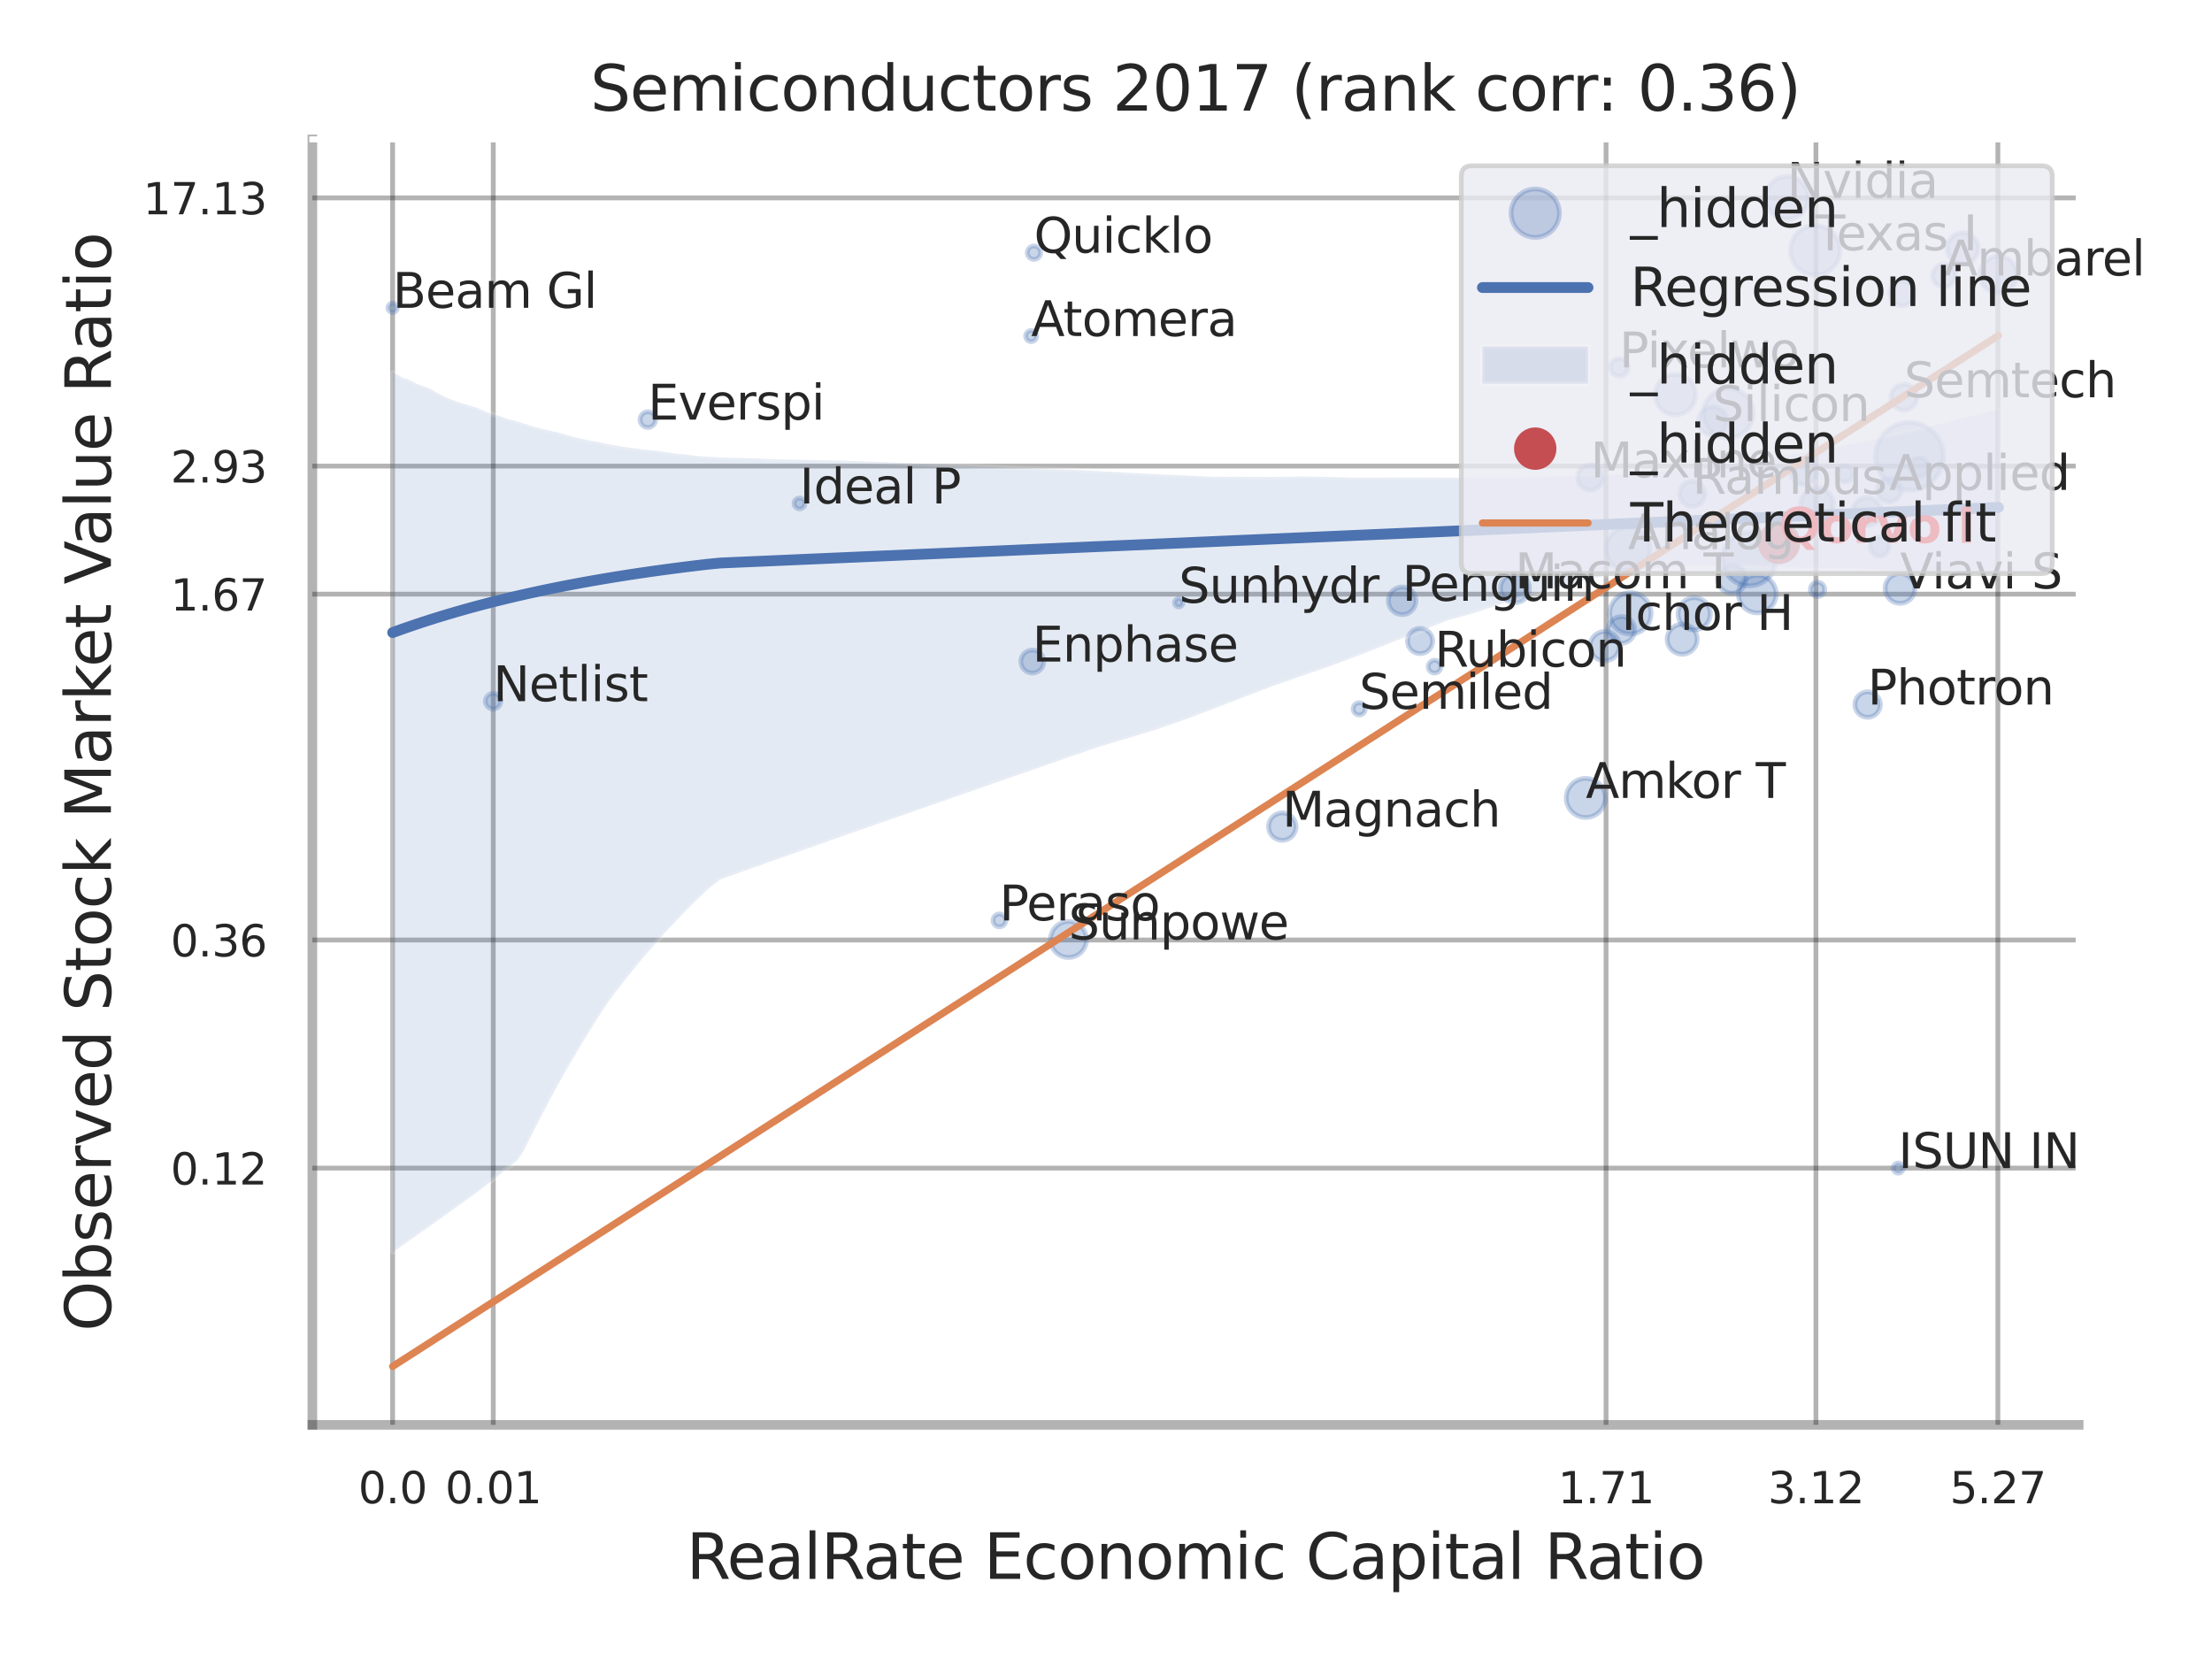 <?xml version="1.0" encoding="utf-8" standalone="no"?>
<!DOCTYPE svg PUBLIC "-//W3C//DTD SVG 1.1//EN"
  "http://www.w3.org/Graphics/SVG/1.1/DTD/svg11.dtd">
<svg xmlns:xlink="http://www.w3.org/1999/xlink" width="460.8pt" height="345.6pt" viewBox="0 0 460.8 345.6" xmlns="http://www.w3.org/2000/svg" version="1.1">
 <defs>
  <style type="text/css">*{stroke-linejoin: round; stroke-linecap: butt}</style>
 </defs>
 <g id="figure_1">
  <g id="patch_1">
   <path d="M 0 345.6 
L 460.8 345.6 
L 460.8 0 
L 0 0 
z
" style="fill: #ffffff"/>
  </g>
  <g id="axes_1">
   <g id="patch_2">
    <path d="M 65.07 296.82 
L 433.027 296.82 
L 433.027 29.04 
L 65.07 29.04 
z
" style="fill: #ffffff"/>
   </g>
   <g id="matplotlib.axis_1">
    <g id="xtick_1">
     <g id="line2d_1">
      <path d="M 81.786 296.82 
L 81.786 29.04 
" clip-path="url(#pd73b90a2af)" style="fill: none; stroke: #000000; stroke-opacity: 0.3; stroke-linecap: round"/>
     </g>
     <g id="text_1">
      <!-- 0.0 -->
      <g style="fill: #262626" transform="translate(74.629 313.159) scale(0.09 -0.09)">
       <defs>
        <path id="DejaVuSans-30" d="M 2034 4250 
Q 1547 4250 1301 3770 
Q 1056 3291 1056 2328 
Q 1056 1369 1301 889 
Q 1547 409 2034 409 
Q 2525 409 2770 889 
Q 3016 1369 3016 2328 
Q 3016 3291 2770 3770 
Q 2525 4250 2034 4250 
z
M 2034 4750 
Q 2819 4750 3233 4129 
Q 3647 3509 3647 2328 
Q 3647 1150 3233 529 
Q 2819 -91 2034 -91 
Q 1250 -91 836 529 
Q 422 1150 422 2328 
Q 422 3509 836 4129 
Q 1250 4750 2034 4750 
z
" transform="scale(0.016)"/>
        <path id="DejaVuSans-2e" d="M 684 794 
L 1344 794 
L 1344 0 
L 684 0 
L 684 794 
z
" transform="scale(0.016)"/>
       </defs>
       <use xlink:href="#DejaVuSans-30"/>
       <use xlink:href="#DejaVuSans-2e" transform="translate(63.623 0)"/>
       <use xlink:href="#DejaVuSans-30" transform="translate(95.41 0)"/>
      </g>
     </g>
    </g>
    <g id="xtick_2">
     <g id="line2d_2">
      <path d="M 102.755 296.82 
L 102.755 29.04 
" clip-path="url(#pd73b90a2af)" style="fill: none; stroke: #000000; stroke-opacity: 0.3; stroke-linecap: round"/>
     </g>
     <g id="text_2">
      <!-- 0.01 -->
      <g style="fill: #262626" transform="translate(92.735 313.159) scale(0.09 -0.09)">
       <defs>
        <path id="DejaVuSans-31" d="M 794 531 
L 1825 531 
L 1825 4091 
L 703 3866 
L 703 4441 
L 1819 4666 
L 2450 4666 
L 2450 531 
L 3481 531 
L 3481 0 
L 794 0 
L 794 531 
z
" transform="scale(0.016)"/>
       </defs>
       <use xlink:href="#DejaVuSans-30"/>
       <use xlink:href="#DejaVuSans-2e" transform="translate(63.623 0)"/>
       <use xlink:href="#DejaVuSans-30" transform="translate(95.41 0)"/>
       <use xlink:href="#DejaVuSans-31" transform="translate(159.033 0)"/>
      </g>
     </g>
    </g>
    <g id="xtick_3">
     <g id="line2d_3">
      <path d="M 334.569 296.82 
L 334.569 29.04 
" clip-path="url(#pd73b90a2af)" style="fill: none; stroke: #000000; stroke-opacity: 0.3; stroke-linecap: round"/>
     </g>
     <g id="text_3">
      <!-- 1.71 -->
      <g style="fill: #262626" transform="translate(324.549 313.159) scale(0.09 -0.09)">
       <defs>
        <path id="DejaVuSans-37" d="M 525 4666 
L 3525 4666 
L 3525 4397 
L 1831 0 
L 1172 0 
L 2766 4134 
L 525 4134 
L 525 4666 
z
" transform="scale(0.016)"/>
       </defs>
       <use xlink:href="#DejaVuSans-31"/>
       <use xlink:href="#DejaVuSans-2e" transform="translate(63.623 0)"/>
       <use xlink:href="#DejaVuSans-37" transform="translate(95.41 0)"/>
       <use xlink:href="#DejaVuSans-31" transform="translate(159.033 0)"/>
      </g>
     </g>
    </g>
    <g id="xtick_4">
     <g id="line2d_4">
      <path d="M 378.295 296.82 
L 378.295 29.04 
" clip-path="url(#pd73b90a2af)" style="fill: none; stroke: #000000; stroke-opacity: 0.3; stroke-linecap: round"/>
     </g>
     <g id="text_4">
      <!-- 3.12 -->
      <g style="fill: #262626" transform="translate(368.276 313.159) scale(0.09 -0.09)">
       <defs>
        <path id="DejaVuSans-33" d="M 2597 2516 
Q 3050 2419 3304 2112 
Q 3559 1806 3559 1356 
Q 3559 666 3084 287 
Q 2609 -91 1734 -91 
Q 1441 -91 1130 -33 
Q 819 25 488 141 
L 488 750 
Q 750 597 1062 519 
Q 1375 441 1716 441 
Q 2309 441 2620 675 
Q 2931 909 2931 1356 
Q 2931 1769 2642 2001 
Q 2353 2234 1838 2234 
L 1294 2234 
L 1294 2753 
L 1863 2753 
Q 2328 2753 2575 2939 
Q 2822 3125 2822 3475 
Q 2822 3834 2567 4026 
Q 2313 4219 1838 4219 
Q 1578 4219 1281 4162 
Q 984 4106 628 3988 
L 628 4550 
Q 988 4650 1302 4700 
Q 1616 4750 1894 4750 
Q 2613 4750 3031 4423 
Q 3450 4097 3450 3541 
Q 3450 3153 3228 2886 
Q 3006 2619 2597 2516 
z
" transform="scale(0.016)"/>
        <path id="DejaVuSans-32" d="M 1228 531 
L 3431 531 
L 3431 0 
L 469 0 
L 469 531 
Q 828 903 1448 1529 
Q 2069 2156 2228 2338 
Q 2531 2678 2651 2914 
Q 2772 3150 2772 3378 
Q 2772 3750 2511 3984 
Q 2250 4219 1831 4219 
Q 1534 4219 1204 4116 
Q 875 4013 500 3803 
L 500 4441 
Q 881 4594 1212 4672 
Q 1544 4750 1819 4750 
Q 2544 4750 2975 4387 
Q 3406 4025 3406 3419 
Q 3406 3131 3298 2873 
Q 3191 2616 2906 2266 
Q 2828 2175 2409 1742 
Q 1991 1309 1228 531 
z
" transform="scale(0.016)"/>
       </defs>
       <use xlink:href="#DejaVuSans-33"/>
       <use xlink:href="#DejaVuSans-2e" transform="translate(63.623 0)"/>
       <use xlink:href="#DejaVuSans-31" transform="translate(95.41 0)"/>
       <use xlink:href="#DejaVuSans-32" transform="translate(159.033 0)"/>
      </g>
     </g>
    </g>
    <g id="xtick_5">
     <g id="line2d_5">
      <path d="M 416.192 296.82 
L 416.192 29.04 
" clip-path="url(#pd73b90a2af)" style="fill: none; stroke: #000000; stroke-opacity: 0.3; stroke-linecap: round"/>
     </g>
     <g id="text_5">
      <!-- 5.27 -->
      <g style="fill: #262626" transform="translate(406.172 313.159) scale(0.09 -0.09)">
       <defs>
        <path id="DejaVuSans-35" d="M 691 4666 
L 3169 4666 
L 3169 4134 
L 1269 4134 
L 1269 2991 
Q 1406 3038 1543 3061 
Q 1681 3084 1819 3084 
Q 2600 3084 3056 2656 
Q 3513 2228 3513 1497 
Q 3513 744 3044 326 
Q 2575 -91 1722 -91 
Q 1428 -91 1123 -41 
Q 819 9 494 109 
L 494 744 
Q 775 591 1075 516 
Q 1375 441 1709 441 
Q 2250 441 2565 725 
Q 2881 1009 2881 1497 
Q 2881 1984 2565 2268 
Q 2250 2553 1709 2553 
Q 1456 2553 1204 2497 
Q 953 2441 691 2322 
L 691 4666 
z
" transform="scale(0.016)"/>
       </defs>
       <use xlink:href="#DejaVuSans-35"/>
       <use xlink:href="#DejaVuSans-2e" transform="translate(63.623 0)"/>
       <use xlink:href="#DejaVuSans-32" transform="translate(95.41 0)"/>
       <use xlink:href="#DejaVuSans-37" transform="translate(159.033 0)"/>
      </g>
     </g>
    </g>
    <g id="xtick_6"/>
    <g id="xtick_7"/>
    <g id="text_6">
     <!-- RealRate Economic Capital Ratio -->
     <g style="fill: #262626" transform="translate(142.995 328.908) scale(0.13 -0.13)">
      <defs>
       <path id="DejaVuSans-52" d="M 2841 2188 
Q 3044 2119 3236 1894 
Q 3428 1669 3622 1275 
L 4263 0 
L 3584 0 
L 2988 1197 
Q 2756 1666 2539 1819 
Q 2322 1972 1947 1972 
L 1259 1972 
L 1259 0 
L 628 0 
L 628 4666 
L 2053 4666 
Q 2853 4666 3247 4331 
Q 3641 3997 3641 3322 
Q 3641 2881 3436 2590 
Q 3231 2300 2841 2188 
z
M 1259 4147 
L 1259 2491 
L 2053 2491 
Q 2509 2491 2742 2702 
Q 2975 2913 2975 3322 
Q 2975 3731 2742 3939 
Q 2509 4147 2053 4147 
L 1259 4147 
z
" transform="scale(0.016)"/>
       <path id="DejaVuSans-65" d="M 3597 1894 
L 3597 1613 
L 953 1613 
Q 991 1019 1311 708 
Q 1631 397 2203 397 
Q 2534 397 2845 478 
Q 3156 559 3463 722 
L 3463 178 
Q 3153 47 2828 -22 
Q 2503 -91 2169 -91 
Q 1331 -91 842 396 
Q 353 884 353 1716 
Q 353 2575 817 3079 
Q 1281 3584 2069 3584 
Q 2775 3584 3186 3129 
Q 3597 2675 3597 1894 
z
M 3022 2063 
Q 3016 2534 2758 2815 
Q 2500 3097 2075 3097 
Q 1594 3097 1305 2825 
Q 1016 2553 972 2059 
L 3022 2063 
z
" transform="scale(0.016)"/>
       <path id="DejaVuSans-61" d="M 2194 1759 
Q 1497 1759 1228 1600 
Q 959 1441 959 1056 
Q 959 750 1161 570 
Q 1363 391 1709 391 
Q 2188 391 2477 730 
Q 2766 1069 2766 1631 
L 2766 1759 
L 2194 1759 
z
M 3341 1997 
L 3341 0 
L 2766 0 
L 2766 531 
Q 2569 213 2275 61 
Q 1981 -91 1556 -91 
Q 1019 -91 701 211 
Q 384 513 384 1019 
Q 384 1609 779 1909 
Q 1175 2209 1959 2209 
L 2766 2209 
L 2766 2266 
Q 2766 2663 2505 2880 
Q 2244 3097 1772 3097 
Q 1472 3097 1187 3025 
Q 903 2953 641 2809 
L 641 3341 
Q 956 3463 1253 3523 
Q 1550 3584 1831 3584 
Q 2591 3584 2966 3190 
Q 3341 2797 3341 1997 
z
" transform="scale(0.016)"/>
       <path id="DejaVuSans-6c" d="M 603 4863 
L 1178 4863 
L 1178 0 
L 603 0 
L 603 4863 
z
" transform="scale(0.016)"/>
       <path id="DejaVuSans-74" d="M 1172 4494 
L 1172 3500 
L 2356 3500 
L 2356 3053 
L 1172 3053 
L 1172 1153 
Q 1172 725 1289 603 
Q 1406 481 1766 481 
L 2356 481 
L 2356 0 
L 1766 0 
Q 1100 0 847 248 
Q 594 497 594 1153 
L 594 3053 
L 172 3053 
L 172 3500 
L 594 3500 
L 594 4494 
L 1172 4494 
z
" transform="scale(0.016)"/>
       <path id="DejaVuSans-20" transform="scale(0.016)"/>
       <path id="DejaVuSans-45" d="M 628 4666 
L 3578 4666 
L 3578 4134 
L 1259 4134 
L 1259 2753 
L 3481 2753 
L 3481 2222 
L 1259 2222 
L 1259 531 
L 3634 531 
L 3634 0 
L 628 0 
L 628 4666 
z
" transform="scale(0.016)"/>
       <path id="DejaVuSans-63" d="M 3122 3366 
L 3122 2828 
Q 2878 2963 2633 3030 
Q 2388 3097 2138 3097 
Q 1578 3097 1268 2742 
Q 959 2388 959 1747 
Q 959 1106 1268 751 
Q 1578 397 2138 397 
Q 2388 397 2633 464 
Q 2878 531 3122 666 
L 3122 134 
Q 2881 22 2623 -34 
Q 2366 -91 2075 -91 
Q 1284 -91 818 406 
Q 353 903 353 1747 
Q 353 2603 823 3093 
Q 1294 3584 2113 3584 
Q 2378 3584 2631 3529 
Q 2884 3475 3122 3366 
z
" transform="scale(0.016)"/>
       <path id="DejaVuSans-6f" d="M 1959 3097 
Q 1497 3097 1228 2736 
Q 959 2375 959 1747 
Q 959 1119 1226 758 
Q 1494 397 1959 397 
Q 2419 397 2687 759 
Q 2956 1122 2956 1747 
Q 2956 2369 2687 2733 
Q 2419 3097 1959 3097 
z
M 1959 3584 
Q 2709 3584 3137 3096 
Q 3566 2609 3566 1747 
Q 3566 888 3137 398 
Q 2709 -91 1959 -91 
Q 1206 -91 779 398 
Q 353 888 353 1747 
Q 353 2609 779 3096 
Q 1206 3584 1959 3584 
z
" transform="scale(0.016)"/>
       <path id="DejaVuSans-6e" d="M 3513 2113 
L 3513 0 
L 2938 0 
L 2938 2094 
Q 2938 2591 2744 2837 
Q 2550 3084 2163 3084 
Q 1697 3084 1428 2787 
Q 1159 2491 1159 1978 
L 1159 0 
L 581 0 
L 581 3500 
L 1159 3500 
L 1159 2956 
Q 1366 3272 1645 3428 
Q 1925 3584 2291 3584 
Q 2894 3584 3203 3211 
Q 3513 2838 3513 2113 
z
" transform="scale(0.016)"/>
       <path id="DejaVuSans-6d" d="M 3328 2828 
Q 3544 3216 3844 3400 
Q 4144 3584 4550 3584 
Q 5097 3584 5394 3201 
Q 5691 2819 5691 2113 
L 5691 0 
L 5113 0 
L 5113 2094 
Q 5113 2597 4934 2840 
Q 4756 3084 4391 3084 
Q 3944 3084 3684 2787 
Q 3425 2491 3425 1978 
L 3425 0 
L 2847 0 
L 2847 2094 
Q 2847 2600 2669 2842 
Q 2491 3084 2119 3084 
Q 1678 3084 1418 2786 
Q 1159 2488 1159 1978 
L 1159 0 
L 581 0 
L 581 3500 
L 1159 3500 
L 1159 2956 
Q 1356 3278 1631 3431 
Q 1906 3584 2284 3584 
Q 2666 3584 2933 3390 
Q 3200 3197 3328 2828 
z
" transform="scale(0.016)"/>
       <path id="DejaVuSans-69" d="M 603 3500 
L 1178 3500 
L 1178 0 
L 603 0 
L 603 3500 
z
M 603 4863 
L 1178 4863 
L 1178 4134 
L 603 4134 
L 603 4863 
z
" transform="scale(0.016)"/>
       <path id="DejaVuSans-43" d="M 4122 4306 
L 4122 3641 
Q 3803 3938 3442 4084 
Q 3081 4231 2675 4231 
Q 1875 4231 1450 3742 
Q 1025 3253 1025 2328 
Q 1025 1406 1450 917 
Q 1875 428 2675 428 
Q 3081 428 3442 575 
Q 3803 722 4122 1019 
L 4122 359 
Q 3791 134 3420 21 
Q 3050 -91 2638 -91 
Q 1578 -91 968 557 
Q 359 1206 359 2328 
Q 359 3453 968 4101 
Q 1578 4750 2638 4750 
Q 3056 4750 3426 4639 
Q 3797 4528 4122 4306 
z
" transform="scale(0.016)"/>
       <path id="DejaVuSans-70" d="M 1159 525 
L 1159 -1331 
L 581 -1331 
L 581 3500 
L 1159 3500 
L 1159 2969 
Q 1341 3281 1617 3432 
Q 1894 3584 2278 3584 
Q 2916 3584 3314 3078 
Q 3713 2572 3713 1747 
Q 3713 922 3314 415 
Q 2916 -91 2278 -91 
Q 1894 -91 1617 61 
Q 1341 213 1159 525 
z
M 3116 1747 
Q 3116 2381 2855 2742 
Q 2594 3103 2138 3103 
Q 1681 3103 1420 2742 
Q 1159 2381 1159 1747 
Q 1159 1113 1420 752 
Q 1681 391 2138 391 
Q 2594 391 2855 752 
Q 3116 1113 3116 1747 
z
" transform="scale(0.016)"/>
      </defs>
      <use xlink:href="#DejaVuSans-52"/>
      <use xlink:href="#DejaVuSans-65" transform="translate(64.982 0)"/>
      <use xlink:href="#DejaVuSans-61" transform="translate(126.506 0)"/>
      <use xlink:href="#DejaVuSans-6c" transform="translate(187.785 0)"/>
      <use xlink:href="#DejaVuSans-52" transform="translate(215.568 0)"/>
      <use xlink:href="#DejaVuSans-61" transform="translate(282.801 0)"/>
      <use xlink:href="#DejaVuSans-74" transform="translate(344.08 0)"/>
      <use xlink:href="#DejaVuSans-65" transform="translate(383.289 0)"/>
      <use xlink:href="#DejaVuSans-20" transform="translate(444.812 0)"/>
      <use xlink:href="#DejaVuSans-45" transform="translate(476.6 0)"/>
      <use xlink:href="#DejaVuSans-63" transform="translate(539.783 0)"/>
      <use xlink:href="#DejaVuSans-6f" transform="translate(594.764 0)"/>
      <use xlink:href="#DejaVuSans-6e" transform="translate(655.945 0)"/>
      <use xlink:href="#DejaVuSans-6f" transform="translate(719.324 0)"/>
      <use xlink:href="#DejaVuSans-6d" transform="translate(780.506 0)"/>
      <use xlink:href="#DejaVuSans-69" transform="translate(877.918 0)"/>
      <use xlink:href="#DejaVuSans-63" transform="translate(905.701 0)"/>
      <use xlink:href="#DejaVuSans-20" transform="translate(960.682 0)"/>
      <use xlink:href="#DejaVuSans-43" transform="translate(992.469 0)"/>
      <use xlink:href="#DejaVuSans-61" transform="translate(1062.293 0)"/>
      <use xlink:href="#DejaVuSans-70" transform="translate(1123.572 0)"/>
      <use xlink:href="#DejaVuSans-69" transform="translate(1187.049 0)"/>
      <use xlink:href="#DejaVuSans-74" transform="translate(1214.832 0)"/>
      <use xlink:href="#DejaVuSans-61" transform="translate(1254.041 0)"/>
      <use xlink:href="#DejaVuSans-6c" transform="translate(1315.32 0)"/>
      <use xlink:href="#DejaVuSans-20" transform="translate(1343.104 0)"/>
      <use xlink:href="#DejaVuSans-52" transform="translate(1374.891 0)"/>
      <use xlink:href="#DejaVuSans-61" transform="translate(1442.123 0)"/>
      <use xlink:href="#DejaVuSans-74" transform="translate(1503.402 0)"/>
      <use xlink:href="#DejaVuSans-69" transform="translate(1542.611 0)"/>
      <use xlink:href="#DejaVuSans-6f" transform="translate(1570.395 0)"/>
     </g>
    </g>
   </g>
   <g id="matplotlib.axis_2">
    <g id="ytick_1">
     <g id="line2d_6">
      <path d="M 65.07 243.339 
L 433.027 243.339 
" clip-path="url(#pd73b90a2af)" style="fill: none; stroke: #000000; stroke-opacity: 0.3; stroke-linecap: round"/>
     </g>
     <g id="text_7">
      <!-- 0.12 -->
      <g style="fill: #262626" transform="translate(35.531 246.758) scale(0.09 -0.09)">
       <use xlink:href="#DejaVuSans-30"/>
       <use xlink:href="#DejaVuSans-2e" transform="translate(63.623 0)"/>
       <use xlink:href="#DejaVuSans-31" transform="translate(95.41 0)"/>
       <use xlink:href="#DejaVuSans-32" transform="translate(159.033 0)"/>
      </g>
     </g>
    </g>
    <g id="ytick_2">
     <g id="line2d_7">
      <path d="M 65.07 195.822 
L 433.027 195.822 
" clip-path="url(#pd73b90a2af)" style="fill: none; stroke: #000000; stroke-opacity: 0.3; stroke-linecap: round"/>
     </g>
     <g id="text_8">
      <!-- 0.36 -->
      <g style="fill: #262626" transform="translate(35.531 199.241) scale(0.09 -0.09)">
       <defs>
        <path id="DejaVuSans-36" d="M 2113 2584 
Q 1688 2584 1439 2293 
Q 1191 2003 1191 1497 
Q 1191 994 1439 701 
Q 1688 409 2113 409 
Q 2538 409 2786 701 
Q 3034 994 3034 1497 
Q 3034 2003 2786 2293 
Q 2538 2584 2113 2584 
z
M 3366 4563 
L 3366 3988 
Q 3128 4100 2886 4159 
Q 2644 4219 2406 4219 
Q 1781 4219 1451 3797 
Q 1122 3375 1075 2522 
Q 1259 2794 1537 2939 
Q 1816 3084 2150 3084 
Q 2853 3084 3261 2657 
Q 3669 2231 3669 1497 
Q 3669 778 3244 343 
Q 2819 -91 2113 -91 
Q 1303 -91 875 529 
Q 447 1150 447 2328 
Q 447 3434 972 4092 
Q 1497 4750 2381 4750 
Q 2619 4750 2861 4703 
Q 3103 4656 3366 4563 
z
" transform="scale(0.016)"/>
       </defs>
       <use xlink:href="#DejaVuSans-30"/>
       <use xlink:href="#DejaVuSans-2e" transform="translate(63.623 0)"/>
       <use xlink:href="#DejaVuSans-33" transform="translate(95.41 0)"/>
       <use xlink:href="#DejaVuSans-36" transform="translate(159.033 0)"/>
      </g>
     </g>
    </g>
    <g id="ytick_3">
     <g id="line2d_8">
      <path d="M 65.07 123.767 
L 433.027 123.767 
" clip-path="url(#pd73b90a2af)" style="fill: none; stroke: #000000; stroke-opacity: 0.3; stroke-linecap: round"/>
     </g>
     <g id="text_9">
      <!-- 1.67 -->
      <g style="fill: #262626" transform="translate(35.531 127.186) scale(0.09 -0.09)">
       <use xlink:href="#DejaVuSans-31"/>
       <use xlink:href="#DejaVuSans-2e" transform="translate(63.623 0)"/>
       <use xlink:href="#DejaVuSans-36" transform="translate(95.41 0)"/>
       <use xlink:href="#DejaVuSans-37" transform="translate(159.033 0)"/>
      </g>
     </g>
    </g>
    <g id="ytick_4">
     <g id="line2d_9">
      <path d="M 65.07 97.097 
L 433.027 97.097 
" clip-path="url(#pd73b90a2af)" style="fill: none; stroke: #000000; stroke-opacity: 0.3; stroke-linecap: round"/>
     </g>
     <g id="text_10">
      <!-- 2.93 -->
      <g style="fill: #262626" transform="translate(35.531 100.516) scale(0.09 -0.09)">
       <defs>
        <path id="DejaVuSans-39" d="M 703 97 
L 703 672 
Q 941 559 1184 500 
Q 1428 441 1663 441 
Q 2288 441 2617 861 
Q 2947 1281 2994 2138 
Q 2813 1869 2534 1725 
Q 2256 1581 1919 1581 
Q 1219 1581 811 2004 
Q 403 2428 403 3163 
Q 403 3881 828 4315 
Q 1253 4750 1959 4750 
Q 2769 4750 3195 4129 
Q 3622 3509 3622 2328 
Q 3622 1225 3098 567 
Q 2575 -91 1691 -91 
Q 1453 -91 1209 -44 
Q 966 3 703 97 
z
M 1959 2075 
Q 2384 2075 2632 2365 
Q 2881 2656 2881 3163 
Q 2881 3666 2632 3958 
Q 2384 4250 1959 4250 
Q 1534 4250 1286 3958 
Q 1038 3666 1038 3163 
Q 1038 2656 1286 2365 
Q 1534 2075 1959 2075 
z
" transform="scale(0.016)"/>
       </defs>
       <use xlink:href="#DejaVuSans-32"/>
       <use xlink:href="#DejaVuSans-2e" transform="translate(63.623 0)"/>
       <use xlink:href="#DejaVuSans-39" transform="translate(95.41 0)"/>
       <use xlink:href="#DejaVuSans-33" transform="translate(159.033 0)"/>
      </g>
     </g>
    </g>
    <g id="ytick_5">
     <g id="line2d_10">
      <path d="M 65.07 41.225 
L 433.027 41.225 
" clip-path="url(#pd73b90a2af)" style="fill: none; stroke: #000000; stroke-opacity: 0.3; stroke-linecap: round"/>
     </g>
     <g id="text_11">
      <!-- 17.13 -->
      <g style="fill: #262626" transform="translate(29.805 44.644) scale(0.09 -0.09)">
       <use xlink:href="#DejaVuSans-31"/>
       <use xlink:href="#DejaVuSans-37" transform="translate(63.623 0)"/>
       <use xlink:href="#DejaVuSans-2e" transform="translate(127.246 0)"/>
       <use xlink:href="#DejaVuSans-31" transform="translate(159.033 0)"/>
       <use xlink:href="#DejaVuSans-33" transform="translate(222.656 0)"/>
      </g>
     </g>
    </g>
    <g id="ytick_6"/>
    <g id="ytick_7"/>
    <g id="ytick_8"/>
    <g id="text_12">
     <!-- Observed Stock Market Value Ratio -->
     <g style="fill: #262626" transform="translate(23.101 277.332) rotate(-90) scale(0.13 -0.13)">
      <defs>
       <path id="DejaVuSans-4f" d="M 2522 4238 
Q 1834 4238 1429 3725 
Q 1025 3213 1025 2328 
Q 1025 1447 1429 934 
Q 1834 422 2522 422 
Q 3209 422 3611 934 
Q 4013 1447 4013 2328 
Q 4013 3213 3611 3725 
Q 3209 4238 2522 4238 
z
M 2522 4750 
Q 3503 4750 4090 4092 
Q 4678 3434 4678 2328 
Q 4678 1225 4090 567 
Q 3503 -91 2522 -91 
Q 1538 -91 948 565 
Q 359 1222 359 2328 
Q 359 3434 948 4092 
Q 1538 4750 2522 4750 
z
" transform="scale(0.016)"/>
       <path id="DejaVuSans-62" d="M 3116 1747 
Q 3116 2381 2855 2742 
Q 2594 3103 2138 3103 
Q 1681 3103 1420 2742 
Q 1159 2381 1159 1747 
Q 1159 1113 1420 752 
Q 1681 391 2138 391 
Q 2594 391 2855 752 
Q 3116 1113 3116 1747 
z
M 1159 2969 
Q 1341 3281 1617 3432 
Q 1894 3584 2278 3584 
Q 2916 3584 3314 3078 
Q 3713 2572 3713 1747 
Q 3713 922 3314 415 
Q 2916 -91 2278 -91 
Q 1894 -91 1617 61 
Q 1341 213 1159 525 
L 1159 0 
L 581 0 
L 581 4863 
L 1159 4863 
L 1159 2969 
z
" transform="scale(0.016)"/>
       <path id="DejaVuSans-73" d="M 2834 3397 
L 2834 2853 
Q 2591 2978 2328 3040 
Q 2066 3103 1784 3103 
Q 1356 3103 1142 2972 
Q 928 2841 928 2578 
Q 928 2378 1081 2264 
Q 1234 2150 1697 2047 
L 1894 2003 
Q 2506 1872 2764 1633 
Q 3022 1394 3022 966 
Q 3022 478 2636 193 
Q 2250 -91 1575 -91 
Q 1294 -91 989 -36 
Q 684 19 347 128 
L 347 722 
Q 666 556 975 473 
Q 1284 391 1588 391 
Q 1994 391 2212 530 
Q 2431 669 2431 922 
Q 2431 1156 2273 1281 
Q 2116 1406 1581 1522 
L 1381 1569 
Q 847 1681 609 1914 
Q 372 2147 372 2553 
Q 372 3047 722 3315 
Q 1072 3584 1716 3584 
Q 2034 3584 2315 3537 
Q 2597 3491 2834 3397 
z
" transform="scale(0.016)"/>
       <path id="DejaVuSans-72" d="M 2631 2963 
Q 2534 3019 2420 3045 
Q 2306 3072 2169 3072 
Q 1681 3072 1420 2755 
Q 1159 2438 1159 1844 
L 1159 0 
L 581 0 
L 581 3500 
L 1159 3500 
L 1159 2956 
Q 1341 3275 1631 3429 
Q 1922 3584 2338 3584 
Q 2397 3584 2469 3576 
Q 2541 3569 2628 3553 
L 2631 2963 
z
" transform="scale(0.016)"/>
       <path id="DejaVuSans-76" d="M 191 3500 
L 800 3500 
L 1894 563 
L 2988 3500 
L 3597 3500 
L 2284 0 
L 1503 0 
L 191 3500 
z
" transform="scale(0.016)"/>
       <path id="DejaVuSans-64" d="M 2906 2969 
L 2906 4863 
L 3481 4863 
L 3481 0 
L 2906 0 
L 2906 525 
Q 2725 213 2448 61 
Q 2172 -91 1784 -91 
Q 1150 -91 751 415 
Q 353 922 353 1747 
Q 353 2572 751 3078 
Q 1150 3584 1784 3584 
Q 2172 3584 2448 3432 
Q 2725 3281 2906 2969 
z
M 947 1747 
Q 947 1113 1208 752 
Q 1469 391 1925 391 
Q 2381 391 2643 752 
Q 2906 1113 2906 1747 
Q 2906 2381 2643 2742 
Q 2381 3103 1925 3103 
Q 1469 3103 1208 2742 
Q 947 2381 947 1747 
z
" transform="scale(0.016)"/>
       <path id="DejaVuSans-53" d="M 3425 4513 
L 3425 3897 
Q 3066 4069 2747 4153 
Q 2428 4238 2131 4238 
Q 1616 4238 1336 4038 
Q 1056 3838 1056 3469 
Q 1056 3159 1242 3001 
Q 1428 2844 1947 2747 
L 2328 2669 
Q 3034 2534 3370 2195 
Q 3706 1856 3706 1288 
Q 3706 609 3251 259 
Q 2797 -91 1919 -91 
Q 1588 -91 1214 -16 
Q 841 59 441 206 
L 441 856 
Q 825 641 1194 531 
Q 1563 422 1919 422 
Q 2459 422 2753 634 
Q 3047 847 3047 1241 
Q 3047 1584 2836 1778 
Q 2625 1972 2144 2069 
L 1759 2144 
Q 1053 2284 737 2584 
Q 422 2884 422 3419 
Q 422 4038 858 4394 
Q 1294 4750 2059 4750 
Q 2388 4750 2728 4690 
Q 3069 4631 3425 4513 
z
" transform="scale(0.016)"/>
       <path id="DejaVuSans-6b" d="M 581 4863 
L 1159 4863 
L 1159 1991 
L 2875 3500 
L 3609 3500 
L 1753 1863 
L 3688 0 
L 2938 0 
L 1159 1709 
L 1159 0 
L 581 0 
L 581 4863 
z
" transform="scale(0.016)"/>
       <path id="DejaVuSans-4d" d="M 628 4666 
L 1569 4666 
L 2759 1491 
L 3956 4666 
L 4897 4666 
L 4897 0 
L 4281 0 
L 4281 4097 
L 3078 897 
L 2444 897 
L 1241 4097 
L 1241 0 
L 628 0 
L 628 4666 
z
" transform="scale(0.016)"/>
       <path id="DejaVuSans-56" d="M 1831 0 
L 50 4666 
L 709 4666 
L 2188 738 
L 3669 4666 
L 4325 4666 
L 2547 0 
L 1831 0 
z
" transform="scale(0.016)"/>
       <path id="DejaVuSans-75" d="M 544 1381 
L 544 3500 
L 1119 3500 
L 1119 1403 
Q 1119 906 1312 657 
Q 1506 409 1894 409 
Q 2359 409 2629 706 
Q 2900 1003 2900 1516 
L 2900 3500 
L 3475 3500 
L 3475 0 
L 2900 0 
L 2900 538 
Q 2691 219 2414 64 
Q 2138 -91 1772 -91 
Q 1169 -91 856 284 
Q 544 659 544 1381 
z
M 1991 3584 
L 1991 3584 
z
" transform="scale(0.016)"/>
      </defs>
      <use xlink:href="#DejaVuSans-4f"/>
      <use xlink:href="#DejaVuSans-62" transform="translate(78.711 0)"/>
      <use xlink:href="#DejaVuSans-73" transform="translate(142.188 0)"/>
      <use xlink:href="#DejaVuSans-65" transform="translate(194.287 0)"/>
      <use xlink:href="#DejaVuSans-72" transform="translate(255.811 0)"/>
      <use xlink:href="#DejaVuSans-76" transform="translate(296.924 0)"/>
      <use xlink:href="#DejaVuSans-65" transform="translate(356.104 0)"/>
      <use xlink:href="#DejaVuSans-64" transform="translate(417.627 0)"/>
      <use xlink:href="#DejaVuSans-20" transform="translate(481.104 0)"/>
      <use xlink:href="#DejaVuSans-53" transform="translate(512.891 0)"/>
      <use xlink:href="#DejaVuSans-74" transform="translate(576.367 0)"/>
      <use xlink:href="#DejaVuSans-6f" transform="translate(615.576 0)"/>
      <use xlink:href="#DejaVuSans-63" transform="translate(676.758 0)"/>
      <use xlink:href="#DejaVuSans-6b" transform="translate(731.738 0)"/>
      <use xlink:href="#DejaVuSans-20" transform="translate(789.648 0)"/>
      <use xlink:href="#DejaVuSans-4d" transform="translate(821.436 0)"/>
      <use xlink:href="#DejaVuSans-61" transform="translate(907.715 0)"/>
      <use xlink:href="#DejaVuSans-72" transform="translate(968.994 0)"/>
      <use xlink:href="#DejaVuSans-6b" transform="translate(1010.107 0)"/>
      <use xlink:href="#DejaVuSans-65" transform="translate(1064.393 0)"/>
      <use xlink:href="#DejaVuSans-74" transform="translate(1125.916 0)"/>
      <use xlink:href="#DejaVuSans-20" transform="translate(1165.125 0)"/>
      <use xlink:href="#DejaVuSans-56" transform="translate(1196.912 0)"/>
      <use xlink:href="#DejaVuSans-61" transform="translate(1257.57 0)"/>
      <use xlink:href="#DejaVuSans-6c" transform="translate(1318.85 0)"/>
      <use xlink:href="#DejaVuSans-75" transform="translate(1346.633 0)"/>
      <use xlink:href="#DejaVuSans-65" transform="translate(1410.012 0)"/>
      <use xlink:href="#DejaVuSans-20" transform="translate(1471.535 0)"/>
      <use xlink:href="#DejaVuSans-52" transform="translate(1503.322 0)"/>
      <use xlink:href="#DejaVuSans-61" transform="translate(1570.555 0)"/>
      <use xlink:href="#DejaVuSans-74" transform="translate(1631.834 0)"/>
      <use xlink:href="#DejaVuSans-69" transform="translate(1671.043 0)"/>
      <use xlink:href="#DejaVuSans-6f" transform="translate(1698.826 0)"/>
     </g>
    </g>
   </g>
   <g id="PathCollection_1">
    <path d="M 349.02 86.426 
C 350.14 86.426 351.214 85.981 352.007 85.189 
C 352.799 84.397 353.244 83.322 353.244 82.202 
C 353.244 81.082 352.799 80.007 352.007 79.215 
C 351.214 78.423 350.14 77.978 349.02 77.978 
C 347.899 77.978 346.825 78.423 346.032 79.215 
C 345.24 80.007 344.795 81.082 344.795 82.202 
C 344.795 83.322 345.24 84.397 346.032 85.189 
C 346.825 85.981 347.899 86.426 349.02 86.426 
z
" clip-path="url(#pd73b90a2af)" style="fill: #4c72b0; fill-opacity: 0.3; stroke: #4c72b0; stroke-opacity: 0.3"/>
    <path d="M 416.302 61.047 
C 417.324 61.047 418.305 60.641 419.028 59.918 
C 419.751 59.195 420.158 58.214 420.158 57.191 
C 420.158 56.169 419.751 55.188 419.028 54.465 
C 418.305 53.742 417.324 53.336 416.302 53.336 
C 415.28 53.336 414.299 53.742 413.576 54.465 
C 412.853 55.188 412.447 56.169 412.447 57.191 
C 412.447 58.214 412.853 59.195 413.576 59.918 
C 414.299 60.641 415.28 61.047 416.302 61.047 
z
" clip-path="url(#pd73b90a2af)" style="fill: #4c72b0; fill-opacity: 0.3; stroke: #4c72b0; stroke-opacity: 0.3"/>
    <path d="M 339.155 118.963 
C 340.368 118.963 341.531 118.481 342.389 117.624 
C 343.246 116.766 343.728 115.603 343.728 114.391 
C 343.728 113.178 343.246 112.015 342.389 111.157 
C 341.531 110.3 340.368 109.818 339.155 109.818 
C 337.943 109.818 336.78 110.3 335.922 111.157 
C 335.065 112.015 334.583 113.178 334.583 114.391 
C 334.583 115.603 335.065 116.766 335.922 117.624 
C 336.78 118.481 337.943 118.963 339.155 118.963 
z
" clip-path="url(#pd73b90a2af)" style="fill: #4c72b0; fill-opacity: 0.3; stroke: #4c72b0; stroke-opacity: 0.3"/>
    <path d="M 360.027 91.299 
C 361.402 91.299 362.721 90.753 363.693 89.781 
C 364.665 88.809 365.211 87.49 365.211 86.115 
C 365.211 84.741 364.665 83.422 363.693 82.45 
C 362.721 81.478 361.402 80.931 360.027 80.931 
C 358.652 80.931 357.334 81.478 356.361 82.45 
C 355.389 83.422 354.843 84.741 354.843 86.115 
C 354.843 87.49 355.389 88.809 356.361 89.781 
C 357.334 90.753 358.652 91.299 360.027 91.299 
z
" clip-path="url(#pd73b90a2af)" style="fill: #4c72b0; fill-opacity: 0.3; stroke: #4c72b0; stroke-opacity: 0.3"/>
    <path d="M 350.428 136.282 
C 351.257 136.282 352.053 135.952 352.64 135.365 
C 353.227 134.779 353.556 133.983 353.556 133.153 
C 353.556 132.323 353.227 131.527 352.64 130.941 
C 352.053 130.354 351.257 130.024 350.428 130.024 
C 349.598 130.024 348.802 130.354 348.215 130.941 
C 347.628 131.527 347.299 132.323 347.299 133.153 
C 347.299 133.983 347.628 134.779 348.215 135.365 
C 348.802 135.952 349.598 136.282 350.428 136.282 
z
" clip-path="url(#pd73b90a2af)" style="fill: #4c72b0; fill-opacity: 0.3; stroke: #4c72b0; stroke-opacity: 0.3"/>
    <path d="M 397.779 102.115 
C 399.655 102.115 401.453 101.37 402.779 100.044 
C 404.105 98.718 404.85 96.919 404.85 95.044 
C 404.85 93.169 404.105 91.37 402.779 90.044 
C 401.453 88.718 399.655 87.973 397.779 87.973 
C 395.904 87.973 394.105 88.718 392.779 90.044 
C 391.453 91.37 390.708 93.169 390.708 95.044 
C 390.708 96.919 391.453 98.718 392.779 100.044 
C 394.105 101.37 395.904 102.115 397.779 102.115 
z
" clip-path="url(#pd73b90a2af)" style="fill: #4c72b0; fill-opacity: 0.3; stroke: #4c72b0; stroke-opacity: 0.3"/>
    <path d="M 388.905 109.485 
C 389.679 109.485 390.422 109.177 390.969 108.63 
C 391.517 108.082 391.824 107.34 391.824 106.566 
C 391.824 105.791 391.517 105.049 390.969 104.501 
C 390.422 103.954 389.679 103.646 388.905 103.646 
C 388.131 103.646 387.388 103.954 386.841 104.501 
C 386.293 105.049 385.986 105.791 385.986 106.566 
C 385.986 107.34 386.293 108.082 386.841 108.63 
C 387.388 109.177 388.131 109.485 388.905 109.485 
z
" clip-path="url(#pd73b90a2af)" style="fill: #4c72b0; fill-opacity: 0.3; stroke: #4c72b0; stroke-opacity: 0.3"/>
    <path d="M 396.64 85.477 
C 397.361 85.477 398.053 85.19 398.563 84.68 
C 399.073 84.17 399.359 83.478 399.359 82.757 
C 399.359 82.036 399.073 81.344 398.563 80.834 
C 398.053 80.324 397.361 80.037 396.64 80.037 
C 395.918 80.037 395.226 80.324 394.716 80.834 
C 394.206 81.344 393.92 82.036 393.92 82.757 
C 393.92 83.478 394.206 84.17 394.716 84.68 
C 395.226 85.19 395.918 85.477 396.64 85.477 
z
" clip-path="url(#pd73b90a2af)" style="fill: #4c72b0; fill-opacity: 0.3; stroke: #4c72b0; stroke-opacity: 0.3"/>
    <path d="M 378.153 57.304 
C 379.524 57.304 380.839 56.759 381.809 55.79 
C 382.778 54.82 383.323 53.505 383.323 52.134 
C 383.323 50.763 382.778 49.448 381.809 48.479 
C 380.839 47.51 379.524 46.965 378.153 46.965 
C 376.782 46.965 375.467 47.51 374.498 48.479 
C 373.528 49.448 372.984 50.763 372.984 52.134 
C 372.984 53.505 373.528 54.82 374.498 55.79 
C 375.467 56.759 376.782 57.304 378.153 57.304 
z
" clip-path="url(#pd73b90a2af)" style="fill: #4c72b0; fill-opacity: 0.3; stroke: #4c72b0; stroke-opacity: 0.3"/>
    <path d="M 364.408 122.041 
C 365.891 122.041 367.314 121.451 368.362 120.403 
C 369.411 119.354 370.001 117.931 370.001 116.448 
C 370.001 114.965 369.411 113.542 368.362 112.493 
C 367.314 111.444 365.891 110.855 364.408 110.855 
C 362.925 110.855 361.502 111.444 360.453 112.493 
C 359.404 113.542 358.815 114.965 358.815 116.448 
C 358.815 117.931 359.404 119.354 360.453 120.403 
C 361.502 121.451 362.925 122.041 364.408 122.041 
z
" clip-path="url(#pd73b90a2af)" style="fill: #4c72b0; fill-opacity: 0.3; stroke: #4c72b0; stroke-opacity: 0.3"/>
    <path d="M 391.579 115.85 
C 392.108 115.85 392.615 115.64 392.989 115.266 
C 393.363 114.892 393.574 114.384 393.574 113.855 
C 393.574 113.326 393.363 112.819 392.989 112.445 
C 392.615 112.071 392.108 111.861 391.579 111.861 
C 391.05 111.861 390.542 112.071 390.168 112.445 
C 389.794 112.819 389.584 113.326 389.584 113.855 
C 389.584 114.384 389.794 114.892 390.168 115.266 
C 390.542 115.64 391.05 115.85 391.579 115.85 
z
" clip-path="url(#pd73b90a2af)" style="fill: #4c72b0; fill-opacity: 0.3; stroke: #4c72b0; stroke-opacity: 0.3"/>
    <path d="M 389.062 149.432 
C 389.767 149.432 390.444 149.151 390.943 148.652 
C 391.442 148.153 391.722 147.477 391.722 146.771 
C 391.722 146.065 391.442 145.389 390.943 144.89 
C 390.444 144.391 389.767 144.11 389.062 144.11 
C 388.356 144.11 387.679 144.391 387.18 144.89 
C 386.681 145.389 386.401 146.065 386.401 146.771 
C 386.401 147.477 386.681 148.153 387.18 148.652 
C 387.679 149.151 388.356 149.432 389.062 149.432 
z
" clip-path="url(#pd73b90a2af)" style="fill: #4c72b0; fill-opacity: 0.3; stroke: #4c72b0; stroke-opacity: 0.3"/>
    <path d="M 352.937 131.224 
C 353.829 131.224 354.685 130.869 355.316 130.238 
C 355.947 129.607 356.302 128.751 356.302 127.859 
C 356.302 126.966 355.947 126.11 355.316 125.479 
C 354.685 124.848 353.829 124.494 352.937 124.494 
C 352.044 124.494 351.188 124.848 350.557 125.479 
C 349.926 126.11 349.572 126.966 349.572 127.859 
C 349.572 128.751 349.926 129.607 350.557 130.238 
C 351.188 130.869 352.044 131.224 352.937 131.224 
z
" clip-path="url(#pd73b90a2af)" style="fill: #4c72b0; fill-opacity: 0.3; stroke: #4c72b0; stroke-opacity: 0.3"/>
    <path d="M 396.282 63.689 
C 396.967 63.689 397.623 63.417 398.107 62.933 
C 398.591 62.449 398.862 61.793 398.862 61.109 
C 398.862 60.425 398.591 59.769 398.107 59.285 
C 397.623 58.801 396.967 58.529 396.282 58.529 
C 395.598 58.529 394.942 58.801 394.458 59.285 
C 393.974 59.769 393.702 60.425 393.702 61.109 
C 393.702 61.793 393.974 62.449 394.458 62.933 
C 394.942 63.417 395.598 63.689 396.282 63.689 
z
" clip-path="url(#pd73b90a2af)" style="fill: #4c72b0; fill-opacity: 0.3; stroke: #4c72b0; stroke-opacity: 0.3"/>
    <path d="M 295.832 136.16 
C 296.528 136.16 297.197 135.883 297.689 135.391 
C 298.182 134.898 298.459 134.23 298.459 133.533 
C 298.459 132.836 298.182 132.168 297.689 131.675 
C 297.197 131.182 296.528 130.906 295.832 130.906 
C 295.135 130.906 294.467 131.182 293.974 131.675 
C 293.481 132.168 293.204 132.836 293.204 133.533 
C 293.204 134.23 293.481 134.898 293.974 135.391 
C 294.467 135.883 295.135 136.16 295.832 136.16 
z
" clip-path="url(#pd73b90a2af)" style="fill: #4c72b0; fill-opacity: 0.3; stroke: #4c72b0; stroke-opacity: 0.3"/>
    <path d="M 222.596 199.459 
C 223.591 199.459 224.546 199.064 225.249 198.36 
C 225.953 197.656 226.349 196.702 226.349 195.706 
C 226.349 194.711 225.953 193.756 225.249 193.053 
C 224.546 192.349 223.591 191.953 222.596 191.953 
C 221.601 191.953 220.646 192.349 219.942 193.053 
C 219.238 193.756 218.843 194.711 218.843 195.706 
C 218.843 196.702 219.238 197.656 219.942 198.36 
C 220.646 199.064 221.601 199.459 222.596 199.459 
z
" clip-path="url(#pd73b90a2af)" style="fill: #4c72b0; fill-opacity: 0.3; stroke: #4c72b0; stroke-opacity: 0.3"/>
    <path d="M 215.397 54.035 
C 215.767 54.035 216.122 53.888 216.384 53.626 
C 216.646 53.364 216.793 53.009 216.793 52.639 
C 216.793 52.268 216.646 51.913 216.384 51.652 
C 216.122 51.39 215.767 51.243 215.397 51.243 
C 215.027 51.243 214.672 51.39 214.41 51.652 
C 214.148 51.913 214.001 52.268 214.001 52.639 
C 214.001 53.009 214.148 53.364 214.41 53.626 
C 214.672 53.888 215.027 54.035 215.397 54.035 
z
" clip-path="url(#pd73b90a2af)" style="fill: #4c72b0; fill-opacity: 0.3; stroke: #4c72b0; stroke-opacity: 0.3"/>
    <path d="M 378.625 124.266 
C 379.02 124.266 379.399 124.108 379.679 123.829 
C 379.958 123.55 380.115 123.17 380.115 122.775 
C 380.115 122.38 379.958 122.001 379.679 121.721 
C 379.399 121.442 379.02 121.285 378.625 121.285 
C 378.23 121.285 377.85 121.442 377.571 121.721 
C 377.291 122.001 377.134 122.38 377.134 122.775 
C 377.134 123.17 377.291 123.55 377.571 123.829 
C 377.85 124.108 378.23 124.266 378.625 124.266 
z
" clip-path="url(#pd73b90a2af)" style="fill: #4c72b0; fill-opacity: 0.3; stroke: #4c72b0; stroke-opacity: 0.3"/>
    <path d="M 208.194 193.076 
C 208.549 193.076 208.89 192.935 209.141 192.684 
C 209.392 192.432 209.533 192.092 209.533 191.736 
C 209.533 191.381 209.392 191.04 209.141 190.789 
C 208.89 190.538 208.549 190.396 208.194 190.396 
C 207.838 190.396 207.498 190.538 207.246 190.789 
C 206.995 191.04 206.854 191.381 206.854 191.736 
C 206.854 192.092 206.995 192.432 207.246 192.684 
C 207.498 192.935 207.838 193.076 208.194 193.076 
z
" clip-path="url(#pd73b90a2af)" style="fill: #4c72b0; fill-opacity: 0.3; stroke: #4c72b0; stroke-opacity: 0.3"/>
    <path d="M 378.523 108.351 
C 379.417 108.351 380.273 107.996 380.905 107.364 
C 381.536 106.733 381.891 105.876 381.891 104.983 
C 381.891 104.09 381.536 103.233 380.905 102.601 
C 380.273 101.97 379.417 101.615 378.523 101.615 
C 377.63 101.615 376.774 101.97 376.142 102.601 
C 375.51 103.233 375.156 104.09 375.156 104.983 
C 375.156 105.876 375.51 106.733 376.142 107.364 
C 376.774 107.996 377.63 108.351 378.523 108.351 
z
" clip-path="url(#pd73b90a2af)" style="fill: #4c72b0; fill-opacity: 0.3; stroke: #4c72b0; stroke-opacity: 0.3"/>
    <path d="M 395.809 125.689 
C 396.634 125.689 397.425 125.361 398.009 124.778 
C 398.592 124.195 398.92 123.403 398.92 122.579 
C 398.92 121.754 398.592 120.963 398.009 120.379 
C 397.425 119.796 396.634 119.469 395.809 119.469 
C 394.985 119.469 394.193 119.796 393.61 120.379 
C 393.027 120.963 392.699 121.754 392.699 122.579 
C 392.699 123.403 393.027 124.195 393.61 124.778 
C 394.193 125.361 394.985 125.689 395.809 125.689 
z
" clip-path="url(#pd73b90a2af)" style="fill: #4c72b0; fill-opacity: 0.3; stroke: #4c72b0; stroke-opacity: 0.3"/>
    <path d="M 352.533 105.508 
C 353.231 105.508 353.901 105.23 354.395 104.736 
C 354.889 104.243 355.166 103.573 355.166 102.874 
C 355.166 102.176 354.889 101.506 354.395 101.012 
C 353.901 100.518 353.231 100.241 352.533 100.241 
C 351.835 100.241 351.165 100.518 350.671 101.012 
C 350.177 101.506 349.9 102.176 349.9 102.874 
C 349.9 103.573 350.177 104.243 350.671 104.736 
C 351.165 105.23 351.835 105.508 352.533 105.508 
z
" clip-path="url(#pd73b90a2af)" style="fill: #4c72b0; fill-opacity: 0.3; stroke: #4c72b0; stroke-opacity: 0.3"/>
    <path d="M 356.803 90.678 
C 357.59 90.678 358.344 90.365 358.901 89.809 
C 359.457 89.252 359.77 88.498 359.77 87.711 
C 359.77 86.924 359.457 86.169 358.901 85.613 
C 358.344 85.057 357.59 84.744 356.803 84.744 
C 356.016 84.744 355.261 85.057 354.705 85.613 
C 354.149 86.169 353.836 86.924 353.836 87.711 
C 353.836 88.498 354.149 89.252 354.705 89.809 
C 355.261 90.365 356.016 90.678 356.803 90.678 
z
" clip-path="url(#pd73b90a2af)" style="fill: #4c72b0; fill-opacity: 0.3; stroke: #4c72b0; stroke-opacity: 0.3"/>
    <path d="M 334.295 137.666 
C 335.106 137.666 335.884 137.344 336.458 136.77 
C 337.031 136.197 337.354 135.419 337.354 134.607 
C 337.354 133.796 337.031 133.018 336.458 132.444 
C 335.884 131.87 335.106 131.548 334.295 131.548 
C 333.483 131.548 332.705 131.87 332.131 132.444 
C 331.558 133.018 331.235 133.796 331.235 134.607 
C 331.235 135.419 331.558 136.197 332.131 136.77 
C 332.705 137.344 333.483 137.666 334.295 137.666 
z
" clip-path="url(#pd73b90a2af)" style="fill: #4c72b0; fill-opacity: 0.3; stroke: #4c72b0; stroke-opacity: 0.3"/>
    <path d="M 375.749 100.949 
C 376.465 100.949 377.151 100.665 377.657 100.158 
C 378.163 99.652 378.448 98.966 378.448 98.25 
C 378.448 97.534 378.163 96.848 377.657 96.342 
C 377.151 95.836 376.465 95.551 375.749 95.551 
C 375.033 95.551 374.347 95.836 373.841 96.342 
C 373.335 96.848 373.05 97.534 373.05 98.25 
C 373.05 98.966 373.335 99.652 373.841 100.158 
C 374.347 100.665 375.033 100.949 375.749 100.949 
z
" clip-path="url(#pd73b90a2af)" style="fill: #4c72b0; fill-opacity: 0.3; stroke: #4c72b0; stroke-opacity: 0.3"/>
    <path d="M 337.326 78.382 
C 337.815 78.382 338.284 78.188 338.63 77.842 
C 338.975 77.497 339.169 77.028 339.169 76.539 
C 339.169 76.05 338.975 75.581 338.63 75.236 
C 338.284 74.89 337.815 74.696 337.326 74.696 
C 336.837 74.696 336.369 74.89 336.023 75.236 
C 335.677 75.581 335.483 76.05 335.483 76.539 
C 335.483 77.028 335.677 77.497 336.023 77.842 
C 336.369 78.188 336.837 78.382 337.326 78.382 
z
" clip-path="url(#pd73b90a2af)" style="fill: #4c72b0; fill-opacity: 0.3; stroke: #4c72b0; stroke-opacity: 0.3"/>
    <path d="M 372.268 45.672 
C 373.45 45.672 374.585 45.202 375.421 44.365 
C 376.257 43.529 376.727 42.395 376.727 41.212 
C 376.727 40.029 376.257 38.895 375.421 38.058 
C 374.585 37.222 373.45 36.752 372.268 36.752 
C 371.085 36.752 369.95 37.222 369.114 38.058 
C 368.278 38.895 367.808 40.029 367.808 41.212 
C 367.808 42.395 368.278 43.529 369.114 44.365 
C 369.95 45.202 371.085 45.672 372.268 45.672 
z
" clip-path="url(#pd73b90a2af)" style="fill: #4c72b0; fill-opacity: 0.3; stroke: #4c72b0; stroke-opacity: 0.3"/>
    <path d="M 330.343 170.297 
C 331.423 170.297 332.46 169.868 333.223 169.104 
C 333.987 168.34 334.417 167.304 334.417 166.224 
C 334.417 165.143 333.987 164.107 333.223 163.343 
C 332.46 162.579 331.423 162.15 330.343 162.15 
C 329.263 162.15 328.227 162.579 327.463 163.343 
C 326.699 164.107 326.27 165.143 326.27 166.224 
C 326.27 167.304 326.699 168.34 327.463 169.104 
C 328.227 169.868 329.263 170.297 330.343 170.297 
z
" clip-path="url(#pd73b90a2af)" style="fill: #4c72b0; fill-opacity: 0.3; stroke: #4c72b0; stroke-opacity: 0.3"/>
    <path d="M 399.809 99.241 
C 400.326 99.241 400.822 99.035 401.187 98.67 
C 401.552 98.305 401.758 97.809 401.758 97.292 
C 401.758 96.775 401.552 96.279 401.187 95.914 
C 400.822 95.548 400.326 95.343 399.809 95.343 
C 399.292 95.343 398.796 95.548 398.431 95.914 
C 398.065 96.279 397.86 96.775 397.86 97.292 
C 397.86 97.809 398.065 98.305 398.431 98.67 
C 398.796 99.035 399.292 99.241 399.809 99.241 
z
" clip-path="url(#pd73b90a2af)" style="fill: #4c72b0; fill-opacity: 0.3; stroke: #4c72b0; stroke-opacity: 0.3"/>
    <path d="M 339.641 132.078 
C 340.784 132.078 341.88 131.624 342.688 130.816 
C 343.496 130.008 343.95 128.911 343.95 127.769 
C 343.95 126.626 343.496 125.529 342.688 124.721 
C 341.88 123.913 340.784 123.459 339.641 123.459 
C 338.498 123.459 337.402 123.913 336.594 124.721 
C 335.785 125.529 335.331 126.626 335.331 127.769 
C 335.331 128.911 335.785 130.008 336.594 130.816 
C 337.402 131.624 338.498 132.078 339.641 132.078 
z
" clip-path="url(#pd73b90a2af)" style="fill: #4c72b0; fill-opacity: 0.3; stroke: #4c72b0; stroke-opacity: 0.3"/>
    <path d="M 408.879 54.981 
C 409.742 54.981 410.571 54.638 411.182 54.027 
C 411.793 53.416 412.136 52.588 412.136 51.724 
C 412.136 50.86 411.793 50.031 411.182 49.421 
C 410.571 48.81 409.742 48.467 408.879 48.467 
C 408.015 48.467 407.186 48.81 406.576 49.421 
C 405.965 50.031 405.622 50.86 405.622 51.724 
C 405.622 52.588 405.965 53.416 406.576 54.027 
C 407.186 54.638 408.015 54.981 408.879 54.981 
z
" clip-path="url(#pd73b90a2af)" style="fill: #4c72b0; fill-opacity: 0.3; stroke: #4c72b0; stroke-opacity: 0.3"/>
    <path d="M 384.336 100.393 
C 384.787 100.393 385.221 100.214 385.54 99.894 
C 385.86 99.575 386.039 99.141 386.039 98.69 
C 386.039 98.238 385.86 97.804 385.54 97.485 
C 385.221 97.165 384.787 96.986 384.336 96.986 
C 383.884 96.986 383.45 97.165 383.131 97.485 
C 382.811 97.804 382.632 98.238 382.632 98.69 
C 382.632 99.141 382.811 99.575 383.131 99.894 
C 383.45 100.214 383.884 100.393 384.336 100.393 
z
" clip-path="url(#pd73b90a2af)" style="fill: #4c72b0; fill-opacity: 0.3; stroke: #4c72b0; stroke-opacity: 0.3"/>
    <path d="M 393.563 104.541 
C 394.223 104.541 394.855 104.279 395.322 103.813 
C 395.788 103.347 396.05 102.714 396.05 102.055 
C 396.05 101.395 395.788 100.763 395.322 100.296 
C 394.855 99.83 394.223 99.568 393.563 99.568 
C 392.904 99.568 392.271 99.83 391.805 100.296 
C 391.339 100.763 391.077 101.395 391.077 102.055 
C 391.077 102.714 391.339 103.347 391.805 103.813 
C 392.271 104.279 392.904 104.541 393.563 104.541 
z
" clip-path="url(#pd73b90a2af)" style="fill: #4c72b0; fill-opacity: 0.3; stroke: #4c72b0; stroke-opacity: 0.3"/>
    <path d="M 366.083 127.674 
C 367.126 127.674 368.126 127.26 368.863 126.522 
C 369.601 125.785 370.015 124.785 370.015 123.742 
C 370.015 122.7 369.601 121.699 368.863 120.962 
C 368.126 120.225 367.126 119.811 366.083 119.811 
C 365.04 119.811 364.04 120.225 363.303 120.962 
C 362.566 121.699 362.151 122.7 362.151 123.742 
C 362.151 124.785 362.566 125.785 363.303 126.522 
C 364.04 127.26 365.04 127.674 366.083 127.674 
z
" clip-path="url(#pd73b90a2af)" style="fill: #4c72b0; fill-opacity: 0.3; stroke: #4c72b0; stroke-opacity: 0.3"/>
    <path d="M 360.782 123.566 
C 361.564 123.566 362.314 123.255 362.866 122.702 
C 363.419 122.15 363.73 121.4 363.73 120.618 
C 363.73 119.836 363.419 119.087 362.866 118.534 
C 362.314 117.981 361.564 117.671 360.782 117.671 
C 360 117.671 359.251 117.981 358.698 118.534 
C 358.145 119.087 357.834 119.836 357.834 120.618 
C 357.834 121.4 358.145 122.15 358.698 122.702 
C 359.251 123.255 360 123.566 360.782 123.566 
z
" clip-path="url(#pd73b90a2af)" style="fill: #4c72b0; fill-opacity: 0.3; stroke: #4c72b0; stroke-opacity: 0.3"/>
    <path d="M 404.984 59.784 
C 405.621 59.784 406.231 59.531 406.681 59.081 
C 407.131 58.631 407.384 58.021 407.384 57.384 
C 407.384 56.748 407.131 56.137 406.681 55.687 
C 406.231 55.237 405.621 54.984 404.984 54.984 
C 404.348 54.984 403.737 55.237 403.287 55.687 
C 402.837 56.137 402.584 56.748 402.584 57.384 
C 402.584 58.021 402.837 58.631 403.287 59.081 
C 403.737 59.531 404.348 59.784 404.984 59.784 
z
" clip-path="url(#pd73b90a2af)" style="fill: #4c72b0; fill-opacity: 0.3; stroke: #4c72b0; stroke-opacity: 0.3"/>
    <path d="M 102.725 147.689 
C 103.156 147.689 103.569 147.518 103.874 147.214 
C 104.179 146.909 104.35 146.496 104.35 146.065 
C 104.35 145.634 104.179 145.221 103.874 144.916 
C 103.569 144.612 103.156 144.44 102.725 144.44 
C 102.294 144.44 101.881 144.612 101.577 144.916 
C 101.272 145.221 101.101 145.634 101.101 146.065 
C 101.101 146.496 101.272 146.909 101.577 147.214 
C 101.881 147.518 102.294 147.689 102.725 147.689 
z
" clip-path="url(#pd73b90a2af)" style="fill: #4c72b0; fill-opacity: 0.3; stroke: #4c72b0; stroke-opacity: 0.3"/>
    <path d="M 331.314 102.114 
C 332.018 102.114 332.694 101.834 333.192 101.336 
C 333.69 100.838 333.969 100.163 333.969 99.459 
C 333.969 98.755 333.69 98.079 333.192 97.581 
C 332.694 97.083 332.018 96.803 331.314 96.803 
C 330.61 96.803 329.934 97.083 329.436 97.581 
C 328.938 98.079 328.658 98.755 328.658 99.459 
C 328.658 100.163 328.938 100.838 329.436 101.336 
C 329.934 101.834 330.61 102.114 331.314 102.114 
z
" clip-path="url(#pd73b90a2af)" style="fill: #4c72b0; fill-opacity: 0.3; stroke: #4c72b0; stroke-opacity: 0.3"/>
    <path d="M 267.122 175.06 
C 267.881 175.06 268.609 174.759 269.145 174.222 
C 269.682 173.686 269.984 172.958 269.984 172.199 
C 269.984 171.44 269.682 170.712 269.145 170.176 
C 268.609 169.639 267.881 169.337 267.122 169.337 
C 266.363 169.337 265.635 169.639 265.099 170.176 
C 264.562 170.712 264.261 171.44 264.261 172.199 
C 264.261 172.958 264.562 173.686 265.099 174.222 
C 265.635 174.759 266.363 175.06 267.122 175.06 
z
" clip-path="url(#pd73b90a2af)" style="fill: #4c72b0; fill-opacity: 0.3; stroke: #4c72b0; stroke-opacity: 0.3"/>
    <path d="M 283.146 148.945 
C 283.485 148.945 283.81 148.81 284.049 148.57 
C 284.289 148.331 284.423 148.006 284.423 147.667 
C 284.423 147.328 284.289 147.003 284.049 146.763 
C 283.81 146.524 283.485 146.389 283.146 146.389 
C 282.807 146.389 282.482 146.524 282.242 146.763 
C 282.003 147.003 281.868 147.328 281.868 147.667 
C 281.868 148.006 282.003 148.331 282.242 148.57 
C 282.482 148.81 282.807 148.945 283.146 148.945 
z
" clip-path="url(#pd73b90a2af)" style="fill: #4c72b0; fill-opacity: 0.3; stroke: #4c72b0; stroke-opacity: 0.3"/>
    <path d="M 81.795 65.095 
C 82.052 65.095 82.299 64.992 82.481 64.811 
C 82.662 64.629 82.764 64.382 82.764 64.125 
C 82.764 63.868 82.662 63.622 82.481 63.44 
C 82.299 63.259 82.052 63.156 81.795 63.156 
C 81.538 63.156 81.292 63.259 81.11 63.44 
C 80.928 63.622 80.826 63.868 80.826 64.125 
C 80.826 64.382 80.928 64.629 81.11 64.811 
C 81.292 64.992 81.538 65.095 81.795 65.095 
z
" clip-path="url(#pd73b90a2af)" style="fill: #4c72b0; fill-opacity: 0.3; stroke: #4c72b0; stroke-opacity: 0.3"/>
    <path d="M 298.852 140.21 
C 299.205 140.21 299.544 140.069 299.794 139.82 
C 300.044 139.57 300.184 139.231 300.184 138.878 
C 300.184 138.524 300.044 138.185 299.794 137.936 
C 299.544 137.686 299.205 137.545 298.852 137.545 
C 298.498 137.545 298.16 137.686 297.91 137.936 
C 297.66 138.185 297.52 138.524 297.52 138.878 
C 297.52 139.231 297.66 139.57 297.91 139.82 
C 298.16 140.069 298.498 140.21 298.852 140.21 
z
" clip-path="url(#pd73b90a2af)" style="fill: #4c72b0; fill-opacity: 0.3; stroke: #4c72b0; stroke-opacity: 0.3"/>
    <path d="M 214.809 71.166 
C 215.116 71.166 215.41 71.044 215.627 70.827 
C 215.844 70.61 215.965 70.316 215.965 70.01 
C 215.965 69.703 215.844 69.409 215.627 69.192 
C 215.41 68.976 215.116 68.854 214.809 68.854 
C 214.503 68.854 214.209 68.976 213.992 69.192 
C 213.775 69.409 213.654 69.703 213.654 70.01 
C 213.654 70.316 213.775 70.61 213.992 70.827 
C 214.209 71.044 214.503 71.166 214.809 71.166 
z
" clip-path="url(#pd73b90a2af)" style="fill: #4c72b0; fill-opacity: 0.3; stroke: #4c72b0; stroke-opacity: 0.3"/>
    <path d="M 134.967 89.052 
C 135.402 89.052 135.82 88.879 136.128 88.571 
C 136.435 88.263 136.608 87.846 136.608 87.411 
C 136.608 86.975 136.435 86.558 136.128 86.25 
C 135.82 85.942 135.402 85.769 134.967 85.769 
C 134.532 85.769 134.115 85.942 133.807 86.25 
C 133.499 86.558 133.326 86.975 133.326 87.411 
C 133.326 87.846 133.499 88.263 133.807 88.571 
C 134.115 88.879 134.532 89.052 134.967 89.052 
z
" clip-path="url(#pd73b90a2af)" style="fill: #4c72b0; fill-opacity: 0.3; stroke: #4c72b0; stroke-opacity: 0.3"/>
    <path d="M 215.051 140.21 
C 215.686 140.21 216.296 139.957 216.746 139.508 
C 217.195 139.058 217.448 138.448 217.448 137.813 
C 217.448 137.177 217.195 136.567 216.746 136.118 
C 216.296 135.668 215.686 135.416 215.051 135.416 
C 214.415 135.416 213.805 135.668 213.356 136.118 
C 212.906 136.567 212.654 137.177 212.654 137.813 
C 212.654 138.448 212.906 139.058 213.356 139.508 
C 213.805 139.957 214.415 140.21 215.051 140.21 
z
" clip-path="url(#pd73b90a2af)" style="fill: #4c72b0; fill-opacity: 0.3; stroke: #4c72b0; stroke-opacity: 0.3"/>
    <path d="M 245.557 126.433 
C 245.789 126.433 246.012 126.34 246.177 126.176 
C 246.341 126.012 246.434 125.788 246.434 125.556 
C 246.434 125.323 246.341 125.1 246.177 124.936 
C 246.012 124.771 245.789 124.679 245.557 124.679 
C 245.324 124.679 245.101 124.771 244.937 124.936 
C 244.772 125.1 244.68 125.323 244.68 125.556 
C 244.68 125.788 244.772 126.012 244.937 126.176 
C 245.101 126.34 245.324 126.433 245.557 126.433 
z
" clip-path="url(#pd73b90a2af)" style="fill: #4c72b0; fill-opacity: 0.3; stroke: #4c72b0; stroke-opacity: 0.3"/>
    <path d="M 315.589 125.561 
C 316.388 125.561 317.155 125.244 317.72 124.679 
C 318.285 124.114 318.603 123.347 318.603 122.548 
C 318.603 121.749 318.285 120.982 317.72 120.417 
C 317.155 119.852 316.388 119.534 315.589 119.534 
C 314.79 119.534 314.023 119.852 313.458 120.417 
C 312.893 120.982 312.575 121.749 312.575 122.548 
C 312.575 123.347 312.893 124.114 313.458 124.679 
C 314.023 125.244 314.79 125.561 315.589 125.561 
z
" clip-path="url(#pd73b90a2af)" style="fill: #4c72b0; fill-opacity: 0.3; stroke: #4c72b0; stroke-opacity: 0.3"/>
    <path d="M 166.555 106.015 
C 166.857 106.015 167.146 105.895 167.359 105.682 
C 167.572 105.469 167.692 105.18 167.692 104.879 
C 167.692 104.577 167.572 104.288 167.359 104.075 
C 167.146 103.862 166.857 103.743 166.555 103.743 
C 166.254 103.743 165.965 103.862 165.752 104.075 
C 165.539 104.288 165.419 104.577 165.419 104.879 
C 165.419 105.18 165.539 105.469 165.752 105.682 
C 165.965 105.895 166.254 106.015 166.555 106.015 
z
" clip-path="url(#pd73b90a2af)" style="fill: #4c72b0; fill-opacity: 0.3; stroke: #4c72b0; stroke-opacity: 0.3"/>
    <path d="M 370.589 116.985 
C 371.626 116.985 372.622 116.573 373.355 115.839 
C 374.089 115.105 374.501 114.11 374.501 113.072 
C 374.501 112.034 374.089 111.039 373.355 110.305 
C 372.622 109.571 371.626 109.159 370.589 109.159 
C 369.551 109.159 368.555 109.571 367.822 110.305 
C 367.088 111.039 366.676 112.034 366.676 113.072 
C 366.676 114.11 367.088 115.105 367.822 115.839 
C 368.555 116.573 369.551 116.985 370.589 116.985 
z
" clip-path="url(#pd73b90a2af)" style="fill: #4c72b0; fill-opacity: 0.3; stroke: #4c72b0; stroke-opacity: 0.3"/>
    <path d="M 292.095 128.032 
C 292.858 128.032 293.59 127.729 294.129 127.19 
C 294.669 126.65 294.972 125.918 294.972 125.155 
C 294.972 124.392 294.669 123.661 294.129 123.121 
C 293.59 122.582 292.858 122.278 292.095 122.278 
C 291.332 122.278 290.6 122.582 290.061 123.121 
C 289.521 123.661 289.218 124.392 289.218 125.155 
C 289.218 125.918 289.521 126.65 290.061 127.19 
C 290.6 127.729 291.332 128.032 292.095 128.032 
z
" clip-path="url(#pd73b90a2af)" style="fill: #4c72b0; fill-opacity: 0.3; stroke: #4c72b0; stroke-opacity: 0.3"/>
    <path d="M 395.439 244.397 
C 395.721 244.397 395.991 244.285 396.19 244.086 
C 396.389 243.887 396.501 243.617 396.501 243.335 
C 396.501 243.054 396.389 242.784 396.19 242.585 
C 395.991 242.386 395.721 242.274 395.439 242.274 
C 395.158 242.274 394.888 242.386 394.689 242.585 
C 394.489 242.784 394.378 243.054 394.378 243.335 
C 394.378 243.617 394.489 243.887 394.689 244.086 
C 394.888 244.285 395.158 244.397 395.439 244.397 
z
" clip-path="url(#pd73b90a2af)" style="fill: #4c72b0; fill-opacity: 0.3; stroke: #4c72b0; stroke-opacity: 0.3"/>
    <path d="M 337.765 134.009 
C 338.503 134.009 339.21 133.716 339.732 133.195 
C 340.253 132.673 340.546 131.966 340.546 131.228 
C 340.546 130.49 340.253 129.783 339.732 129.261 
C 339.21 128.74 338.503 128.447 337.765 128.447 
C 337.027 128.447 336.32 128.74 335.798 129.261 
C 335.277 129.783 334.984 130.49 334.984 131.228 
C 334.984 131.966 335.277 132.673 335.798 133.195 
C 336.32 133.716 337.027 134.009 337.765 134.009 
z
" clip-path="url(#pd73b90a2af)" style="fill: #4c72b0; fill-opacity: 0.3; stroke: #4c72b0; stroke-opacity: 0.3"/>
   </g>
   <g id="FillBetweenPolyCollection_1">
    <defs>
     <path id="m89ab021a15" d="M 81.795 -268.076 
L 81.795 -84.696 
L 82.521 -85.205 
L 83.256 -85.722 
L 84.001 -86.246 
L 84.756 -86.778 
L 85.521 -87.318 
L 86.296 -87.866 
L 87.082 -88.422 
L 87.879 -88.987 
L 88.687 -89.56 
L 89.507 -90.143 
L 90.339 -90.735 
L 91.183 -91.337 
L 92.04 -91.949 
L 92.91 -92.571 
L 93.793 -93.205 
L 94.69 -93.849 
L 95.602 -94.505 
L 96.529 -95.173 
L 97.47 -95.853 
L 98.428 -96.546 
L 99.402 -97.254 
L 100.393 -98.015 
L 101.402 -98.807 
L 102.428 -99.617 
L 103.474 -100.445 
L 104.539 -101.293 
L 105.625 -102.16 
L 106.731 -103.049 
L 107.859 -103.959 
L 109.011 -105.665 
L 110.186 -108.052 
L 111.385 -110.44 
L 112.611 -112.827 
L 113.863 -115.215 
L 115.144 -117.602 
L 116.454 -119.99 
L 117.795 -122.377 
L 119.168 -124.764 
L 120.575 -127.152 
L 122.018 -129.539 
L 123.498 -131.927 
L 125.018 -134.314 
L 126.579 -136.688 
L 128.184 -138.831 
L 129.836 -140.973 
L 131.538 -143.116 
L 133.291 -145.259 
L 135.101 -147.402 
L 136.969 -149.545 
L 138.901 -151.688 
L 140.901 -153.83 
L 142.974 -155.973 
L 145.125 -158.116 
L 147.36 -160.259 
L 150.041 -162.402 
L 156.093 -164.545 
L 162.144 -166.688 
L 168.195 -168.83 
L 174.247 -170.973 
L 180.298 -173.09 
L 186.35 -175.2 
L 192.401 -177.311 
L 198.452 -179.421 
L 204.504 -181.531 
L 210.555 -183.641 
L 216.606 -185.753 
L 222.658 -187.866 
L 228.709 -189.947 
L 234.761 -191.775 
L 240.812 -193.603 
L 246.863 -195.703 
L 252.915 -198.006 
L 258.966 -200.317 
L 265.017 -202.63 
L 271.069 -204.753 
L 277.12 -206.849 
L 283.172 -209.106 
L 289.223 -211.506 
L 295.274 -213.849 
L 301.326 -216.276 
L 307.377 -217.992 
L 313.429 -220.016 
L 319.48 -221.751 
L 325.531 -223.542 
L 331.583 -225.039 
L 337.634 -226.361 
L 343.685 -227.063 
L 349.737 -227.739 
L 355.788 -227.75 
L 361.84 -227.837 
L 367.891 -227.567 
L 373.942 -227.377 
L 379.994 -227.218 
L 386.045 -227.271 
L 392.096 -226.822 
L 398.148 -226.643 
L 404.199 -226.447 
L 410.251 -226.133 
L 416.302 -225.735 
L 416.302 -260.308 
L 416.302 -260.308 
L 410.251 -258.832 
L 404.199 -257.341 
L 398.148 -255.783 
L 392.096 -254.441 
L 386.045 -253.185 
L 379.994 -251.892 
L 373.942 -251.045 
L 367.891 -250.147 
L 361.84 -249.21 
L 355.788 -248.399 
L 349.737 -247.876 
L 343.685 -247.092 
L 337.634 -246.744 
L 331.583 -246.549 
L 325.531 -246.35 
L 319.48 -246.098 
L 313.429 -246.025 
L 307.377 -246.041 
L 301.326 -246.105 
L 295.274 -246.145 
L 289.223 -246.121 
L 283.172 -246.087 
L 277.12 -246.24 
L 271.069 -246.337 
L 265.017 -246.237 
L 258.966 -246.259 
L 252.915 -246.278 
L 246.863 -246.56 
L 240.812 -246.814 
L 234.761 -247.14 
L 228.709 -247.461 
L 222.658 -247.751 
L 216.606 -247.906 
L 210.555 -248.101 
L 204.504 -248.385 
L 198.452 -248.669 
L 192.401 -248.99 
L 186.35 -249.236 
L 180.298 -249.479 
L 174.247 -249.685 
L 168.195 -249.798 
L 162.144 -249.901 
L 156.093 -250.148 
L 150.041 -250.305 
L 147.36 -250.459 
L 145.125 -250.612 
L 142.974 -250.904 
L 140.901 -251.102 
L 138.901 -251.374 
L 136.969 -251.664 
L 135.101 -251.86 
L 133.291 -252.058 
L 131.538 -252.298 
L 129.836 -252.522 
L 128.184 -252.827 
L 126.579 -253.086 
L 125.018 -253.431 
L 123.498 -253.738 
L 122.018 -253.98 
L 120.575 -254.318 
L 119.168 -254.678 
L 117.795 -255.085 
L 116.454 -255.464 
L 115.144 -255.758 
L 113.863 -256.052 
L 112.611 -256.348 
L 111.385 -256.667 
L 110.186 -257.036 
L 109.011 -257.405 
L 107.859 -257.772 
L 106.731 -258.104 
L 105.625 -258.374 
L 104.539 -258.765 
L 103.474 -259.103 
L 102.428 -259.346 
L 101.402 -259.749 
L 100.393 -260.204 
L 99.402 -260.658 
L 98.428 -260.948 
L 97.47 -261.236 
L 96.529 -261.524 
L 95.602 -261.811 
L 94.69 -262.115 
L 93.793 -262.468 
L 92.91 -262.821 
L 92.04 -263.248 
L 91.183 -263.729 
L 90.339 -264.21 
L 89.507 -264.686 
L 88.687 -264.969 
L 87.879 -265.249 
L 87.082 -265.529 
L 86.296 -265.916 
L 85.521 -266.343 
L 84.756 -266.699 
L 84.001 -266.872 
L 83.256 -267.267 
L 82.521 -267.671 
L 81.795 -268.076 
z
" style="stroke: #ffffff; stroke-opacity: 0.15"/>
    </defs>
    <g clip-path="url(#pd73b90a2af)">
     <use xlink:href="#m89ab021a15" x="0" y="345.6" style="fill: #4c72b0; fill-opacity: 0.15; stroke: #ffffff; stroke-opacity: 0.15"/>
    </g>
   </g>
   <g id="PathCollection_2">
    <defs>
     <path id="m4e5e547367" d="M 0 3.913 
C 1.038 3.913 2.033 3.501 2.767 2.767 
C 3.501 2.033 3.913 1.038 3.913 0 
C 3.913 -1.038 3.501 -2.033 2.767 -2.767 
C 2.033 -3.501 1.038 -3.913 0 -3.913 
C -1.038 -3.913 -2.033 -3.501 -2.767 -2.767 
C -3.501 -2.033 -3.913 -1.038 -3.913 0 
C -3.913 1.038 -3.501 2.033 -2.767 2.767 
C -2.033 3.501 -1.038 3.913 0 3.913 
z
" style="stroke: #c44e52"/>
    </defs>
    <g clip-path="url(#pd73b90a2af)">
     <use xlink:href="#m4e5e547367" x="370.589" y="113.072" style="fill: #c44e52; stroke: #c44e52"/>
    </g>
   </g>
   <g id="line2d_11">
    <path d="M 81.795 131.771 
L 82.521 131.508 
L 83.256 131.244 
L 84.001 130.981 
L 84.756 130.718 
L 85.521 130.454 
L 86.296 130.191 
L 87.082 129.928 
L 87.879 129.664 
L 88.687 129.401 
L 89.507 129.137 
L 90.339 128.874 
L 91.183 128.611 
L 92.04 128.347 
L 92.91 128.084 
L 93.793 127.821 
L 94.69 127.557 
L 95.602 127.294 
L 96.529 127.031 
L 97.47 126.767 
L 98.428 126.504 
L 99.402 126.24 
L 100.393 125.977 
L 101.402 125.714 
L 102.428 125.45 
L 103.474 125.187 
L 104.539 124.924 
L 105.625 124.66 
L 106.731 124.397 
L 107.859 124.134 
L 109.011 123.87 
L 110.186 123.607 
L 111.385 123.344 
L 112.611 123.08 
L 113.863 122.817 
L 115.144 122.553 
L 116.454 122.29 
L 117.795 122.027 
L 119.168 121.763 
L 120.575 121.5 
L 122.018 121.237 
L 123.498 120.973 
L 125.018 120.71 
L 126.579 120.447 
L 128.184 120.183 
L 129.836 119.92 
L 131.538 119.656 
L 133.291 119.393 
L 135.101 119.13 
L 136.969 118.866 
L 138.901 118.603 
L 140.901 118.34 
L 142.974 118.076 
L 145.125 117.813 
L 147.36 117.55 
L 150.041 117.286 
L 156.093 117.023 
L 162.144 116.76 
L 168.195 116.496 
L 174.247 116.233 
L 180.298 115.969 
L 186.35 115.706 
L 192.401 115.443 
L 198.452 115.179 
L 204.504 114.916 
L 210.555 114.653 
L 216.606 114.389 
L 222.658 114.126 
L 228.709 113.863 
L 234.761 113.599 
L 240.812 113.336 
L 246.863 113.073 
L 252.915 112.809 
L 258.966 112.546 
L 265.017 112.282 
L 271.069 112.019 
L 277.12 111.756 
L 283.172 111.492 
L 289.223 111.229 
L 295.274 110.966 
L 301.326 110.702 
L 307.377 110.439 
L 313.429 110.176 
L 319.48 109.912 
L 325.531 109.649 
L 331.583 109.385 
L 337.634 109.122 
L 343.685 108.859 
L 349.737 108.595 
L 355.788 108.332 
L 361.84 108.069 
L 367.891 107.805 
L 373.942 107.542 
L 379.994 107.279 
L 386.045 107.015 
L 392.096 106.752 
L 398.148 106.489 
L 404.199 106.225 
L 410.251 105.962 
L 416.302 105.698 
" clip-path="url(#pd73b90a2af)" style="fill: none; stroke: #4c72b0; stroke-width: 2.25; stroke-linecap: round"/>
   </g>
   <g id="line2d_12">
    <path d="M 349.02 113.085 
L 416.302 69.889 
L 339.155 119.418 
L 360.027 106.018 
L 350.428 112.181 
L 397.779 81.78 
L 388.905 87.478 
L 396.64 82.512 
L 378.153 94.381 
L 364.408 103.206 
L 391.579 85.761 
L 389.062 87.377 
L 352.937 110.57 
L 396.282 82.741 
L 295.832 147.233 
L 222.596 194.252 
L 215.397 198.873 
L 378.625 94.078 
L 208.194 203.498 
L 378.523 94.143 
L 395.809 83.045 
L 352.533 110.829 
L 356.803 108.088 
L 334.295 122.539 
L 375.749 95.924 
L 337.326 120.592 
L 372.268 98.159 
L 330.343 125.076 
L 399.809 80.477 
L 339.641 119.106 
L 408.879 74.654 
L 384.336 90.412 
L 393.563 84.487 
L 366.083 102.13 
L 360.782 105.533 
L 404.984 77.155 
L 102.725 271.211 
L 331.314 124.453 
L 267.122 165.665 
L 283.146 155.377 
L 81.795 284.648 
L 298.852 145.294 
L 214.809 199.251 
L 134.967 250.511 
L 215.051 199.096 
L 245.557 179.51 
L 315.589 134.548 
L 166.555 230.231 
L 370.589 99.237 
L 292.095 149.632 
L 395.439 83.283 
L 337.765 120.311 
" clip-path="url(#pd73b90a2af)" style="fill: none; stroke: #dd8452; stroke-width: 1.5; stroke-linecap: round"/>
   </g>
   <g id="patch_3">
    <path d="M 65.07 296.82 
L 65.07 29.04 
" style="fill: none; opacity: 0.3; stroke: #000000; stroke-width: 2; stroke-linejoin: miter; stroke-linecap: square"/>
   </g>
   <g id="patch_4">
    <path d="M 433.027 296.82 
L 433.027 29.04 
" style="fill: none; stroke: #ffffff; stroke-width: 1.25; stroke-linejoin: miter; stroke-linecap: square"/>
   </g>
   <g id="patch_5">
    <path d="M 65.07 296.82 
L 433.027 296.82 
" style="fill: none; opacity: 0.3; stroke: #000000; stroke-width: 2; stroke-linejoin: miter; stroke-linecap: square"/>
   </g>
   <g id="patch_6">
    <path d="M 65.07 29.04 
L 433.027 29.04 
" style="fill: none; stroke: #ffffff; stroke-width: 1.25; stroke-linejoin: miter; stroke-linecap: square"/>
   </g>
   <g id="text_13">
    <!-- Analog  -->
    <g style="fill: #262626" transform="translate(339.155 114.391) scale(0.1 -0.1)">
     <defs>
      <path id="DejaVuSans-41" d="M 2188 4044 
L 1331 1722 
L 3047 1722 
L 2188 4044 
z
M 1831 4666 
L 2547 4666 
L 4325 0 
L 3669 0 
L 3244 1197 
L 1141 1197 
L 716 0 
L 50 0 
L 1831 4666 
z
" transform="scale(0.016)"/>
      <path id="DejaVuSans-67" d="M 2906 1791 
Q 2906 2416 2648 2759 
Q 2391 3103 1925 3103 
Q 1463 3103 1205 2759 
Q 947 2416 947 1791 
Q 947 1169 1205 825 
Q 1463 481 1925 481 
Q 2391 481 2648 825 
Q 2906 1169 2906 1791 
z
M 3481 434 
Q 3481 -459 3084 -895 
Q 2688 -1331 1869 -1331 
Q 1566 -1331 1297 -1286 
Q 1028 -1241 775 -1147 
L 775 -588 
Q 1028 -725 1275 -790 
Q 1522 -856 1778 -856 
Q 2344 -856 2625 -561 
Q 2906 -266 2906 331 
L 2906 616 
Q 2728 306 2450 153 
Q 2172 0 1784 0 
Q 1141 0 747 490 
Q 353 981 353 1791 
Q 353 2603 747 3093 
Q 1141 3584 1784 3584 
Q 2172 3584 2450 3431 
Q 2728 3278 2906 2969 
L 2906 3500 
L 3481 3500 
L 3481 434 
z
" transform="scale(0.016)"/>
     </defs>
     <use xlink:href="#DejaVuSans-41"/>
     <use xlink:href="#DejaVuSans-6e" transform="translate(68.408 0)"/>
     <use xlink:href="#DejaVuSans-61" transform="translate(131.787 0)"/>
     <use xlink:href="#DejaVuSans-6c" transform="translate(193.066 0)"/>
     <use xlink:href="#DejaVuSans-6f" transform="translate(220.85 0)"/>
     <use xlink:href="#DejaVuSans-67" transform="translate(282.031 0)"/>
     <use xlink:href="#DejaVuSans-20" transform="translate(345.508 0)"/>
    </g>
   </g>
   <g id="text_14">
    <!-- Semtech -->
    <g style="fill: #262626" transform="translate(396.64 82.757) scale(0.1 -0.1)">
     <defs>
      <path id="DejaVuSans-68" d="M 3513 2113 
L 3513 0 
L 2938 0 
L 2938 2094 
Q 2938 2591 2744 2837 
Q 2550 3084 2163 3084 
Q 1697 3084 1428 2787 
Q 1159 2491 1159 1978 
L 1159 0 
L 581 0 
L 581 4863 
L 1159 4863 
L 1159 2956 
Q 1366 3272 1645 3428 
Q 1925 3584 2291 3584 
Q 2894 3584 3203 3211 
Q 3513 2838 3513 2113 
z
" transform="scale(0.016)"/>
     </defs>
     <use xlink:href="#DejaVuSans-53"/>
     <use xlink:href="#DejaVuSans-65" transform="translate(63.477 0)"/>
     <use xlink:href="#DejaVuSans-6d" transform="translate(125 0)"/>
     <use xlink:href="#DejaVuSans-74" transform="translate(222.412 0)"/>
     <use xlink:href="#DejaVuSans-65" transform="translate(261.621 0)"/>
     <use xlink:href="#DejaVuSans-63" transform="translate(323.145 0)"/>
     <use xlink:href="#DejaVuSans-68" transform="translate(378.125 0)"/>
    </g>
   </g>
   <g id="text_15">
    <!-- Texas I -->
    <g style="fill: #262626" transform="translate(378.153 52.134) scale(0.1 -0.1)">
     <defs>
      <path id="DejaVuSans-54" d="M -19 4666 
L 3928 4666 
L 3928 4134 
L 2272 4134 
L 2272 0 
L 1638 0 
L 1638 4134 
L -19 4134 
L -19 4666 
z
" transform="scale(0.016)"/>
      <path id="DejaVuSans-78" d="M 3513 3500 
L 2247 1797 
L 3578 0 
L 2900 0 
L 1881 1375 
L 863 0 
L 184 0 
L 1544 1831 
L 300 3500 
L 978 3500 
L 1906 2253 
L 2834 3500 
L 3513 3500 
z
" transform="scale(0.016)"/>
      <path id="DejaVuSans-49" d="M 628 4666 
L 1259 4666 
L 1259 0 
L 628 0 
L 628 4666 
z
" transform="scale(0.016)"/>
     </defs>
     <use xlink:href="#DejaVuSans-54"/>
     <use xlink:href="#DejaVuSans-65" transform="translate(44.084 0)"/>
     <use xlink:href="#DejaVuSans-78" transform="translate(103.857 0)"/>
     <use xlink:href="#DejaVuSans-61" transform="translate(163.037 0)"/>
     <use xlink:href="#DejaVuSans-73" transform="translate(224.316 0)"/>
     <use xlink:href="#DejaVuSans-20" transform="translate(276.416 0)"/>
     <use xlink:href="#DejaVuSans-49" transform="translate(308.203 0)"/>
    </g>
   </g>
   <g id="text_16">
    <!-- Photron -->
    <g style="fill: #262626" transform="translate(389.062 146.771) scale(0.1 -0.1)">
     <defs>
      <path id="DejaVuSans-50" d="M 1259 4147 
L 1259 2394 
L 2053 2394 
Q 2494 2394 2734 2622 
Q 2975 2850 2975 3272 
Q 2975 3691 2734 3919 
Q 2494 4147 2053 4147 
L 1259 4147 
z
M 628 4666 
L 2053 4666 
Q 2838 4666 3239 4311 
Q 3641 3956 3641 3272 
Q 3641 2581 3239 2228 
Q 2838 1875 2053 1875 
L 1259 1875 
L 1259 0 
L 628 0 
L 628 4666 
z
" transform="scale(0.016)"/>
     </defs>
     <use xlink:href="#DejaVuSans-50"/>
     <use xlink:href="#DejaVuSans-68" transform="translate(60.303 0)"/>
     <use xlink:href="#DejaVuSans-6f" transform="translate(123.682 0)"/>
     <use xlink:href="#DejaVuSans-74" transform="translate(184.863 0)"/>
     <use xlink:href="#DejaVuSans-72" transform="translate(224.072 0)"/>
     <use xlink:href="#DejaVuSans-6f" transform="translate(262.936 0)"/>
     <use xlink:href="#DejaVuSans-6e" transform="translate(324.117 0)"/>
    </g>
   </g>
   <g id="text_17">
    <!-- Sunpowe -->
    <g style="fill: #262626" transform="translate(222.596 195.706) scale(0.1 -0.1)">
     <defs>
      <path id="DejaVuSans-77" d="M 269 3500 
L 844 3500 
L 1563 769 
L 2278 3500 
L 2956 3500 
L 3675 769 
L 4391 3500 
L 4966 3500 
L 4050 0 
L 3372 0 
L 2619 2869 
L 1863 0 
L 1184 0 
L 269 3500 
z
" transform="scale(0.016)"/>
     </defs>
     <use xlink:href="#DejaVuSans-53"/>
     <use xlink:href="#DejaVuSans-75" transform="translate(63.477 0)"/>
     <use xlink:href="#DejaVuSans-6e" transform="translate(126.855 0)"/>
     <use xlink:href="#DejaVuSans-70" transform="translate(190.234 0)"/>
     <use xlink:href="#DejaVuSans-6f" transform="translate(253.711 0)"/>
     <use xlink:href="#DejaVuSans-77" transform="translate(314.893 0)"/>
     <use xlink:href="#DejaVuSans-65" transform="translate(396.68 0)"/>
    </g>
   </g>
   <g id="text_18">
    <!-- Quicklo -->
    <g style="fill: #262626" transform="translate(215.397 52.639) scale(0.1 -0.1)">
     <defs>
      <path id="DejaVuSans-51" d="M 2522 4238 
Q 1834 4238 1429 3725 
Q 1025 3213 1025 2328 
Q 1025 1447 1429 934 
Q 1834 422 2522 422 
Q 3209 422 3611 934 
Q 4013 1447 4013 2328 
Q 4013 3213 3611 3725 
Q 3209 4238 2522 4238 
z
M 3406 84 
L 4238 -825 
L 3475 -825 
L 2784 -78 
Q 2681 -84 2626 -87 
Q 2572 -91 2522 -91 
Q 1538 -91 948 567 
Q 359 1225 359 2328 
Q 359 3434 948 4092 
Q 1538 4750 2522 4750 
Q 3503 4750 4090 4092 
Q 4678 3434 4678 2328 
Q 4678 1516 4351 937 
Q 4025 359 3406 84 
z
" transform="scale(0.016)"/>
     </defs>
     <use xlink:href="#DejaVuSans-51"/>
     <use xlink:href="#DejaVuSans-75" transform="translate(78.711 0)"/>
     <use xlink:href="#DejaVuSans-69" transform="translate(142.09 0)"/>
     <use xlink:href="#DejaVuSans-63" transform="translate(169.873 0)"/>
     <use xlink:href="#DejaVuSans-6b" transform="translate(224.854 0)"/>
     <use xlink:href="#DejaVuSans-6c" transform="translate(282.764 0)"/>
     <use xlink:href="#DejaVuSans-6f" transform="translate(310.547 0)"/>
    </g>
   </g>
   <g id="text_19">
    <!-- Peraso  -->
    <g style="fill: #262626" transform="translate(208.194 191.736) scale(0.1 -0.1)">
     <use xlink:href="#DejaVuSans-50"/>
     <use xlink:href="#DejaVuSans-65" transform="translate(56.678 0)"/>
     <use xlink:href="#DejaVuSans-72" transform="translate(118.201 0)"/>
     <use xlink:href="#DejaVuSans-61" transform="translate(159.314 0)"/>
     <use xlink:href="#DejaVuSans-73" transform="translate(220.594 0)"/>
     <use xlink:href="#DejaVuSans-6f" transform="translate(272.693 0)"/>
     <use xlink:href="#DejaVuSans-20" transform="translate(333.875 0)"/>
    </g>
   </g>
   <g id="text_20">
    <!-- Viavi S -->
    <g style="fill: #262626" transform="translate(395.809 122.579) scale(0.1 -0.1)">
     <use xlink:href="#DejaVuSans-56"/>
     <use xlink:href="#DejaVuSans-69" transform="translate(66.158 0)"/>
     <use xlink:href="#DejaVuSans-61" transform="translate(93.941 0)"/>
     <use xlink:href="#DejaVuSans-76" transform="translate(155.221 0)"/>
     <use xlink:href="#DejaVuSans-69" transform="translate(214.4 0)"/>
     <use xlink:href="#DejaVuSans-20" transform="translate(242.184 0)"/>
     <use xlink:href="#DejaVuSans-53" transform="translate(273.971 0)"/>
    </g>
   </g>
   <g id="text_21">
    <!-- Rambus  -->
    <g style="fill: #262626" transform="translate(352.533 102.874) scale(0.1 -0.1)">
     <use xlink:href="#DejaVuSans-52"/>
     <use xlink:href="#DejaVuSans-61" transform="translate(67.232 0)"/>
     <use xlink:href="#DejaVuSans-6d" transform="translate(128.512 0)"/>
     <use xlink:href="#DejaVuSans-62" transform="translate(225.924 0)"/>
     <use xlink:href="#DejaVuSans-75" transform="translate(289.4 0)"/>
     <use xlink:href="#DejaVuSans-73" transform="translate(352.779 0)"/>
     <use xlink:href="#DejaVuSans-20" transform="translate(404.879 0)"/>
    </g>
   </g>
   <g id="text_22">
    <!-- Silicon -->
    <g style="fill: #262626" transform="translate(356.803 87.711) scale(0.1 -0.1)">
     <use xlink:href="#DejaVuSans-53"/>
     <use xlink:href="#DejaVuSans-69" transform="translate(63.477 0)"/>
     <use xlink:href="#DejaVuSans-6c" transform="translate(91.26 0)"/>
     <use xlink:href="#DejaVuSans-69" transform="translate(119.043 0)"/>
     <use xlink:href="#DejaVuSans-63" transform="translate(146.826 0)"/>
     <use xlink:href="#DejaVuSans-6f" transform="translate(201.807 0)"/>
     <use xlink:href="#DejaVuSans-6e" transform="translate(262.988 0)"/>
    </g>
   </g>
   <g id="text_23">
    <!-- Pixelwo -->
    <g style="fill: #262626" transform="translate(337.326 76.539) scale(0.1 -0.1)">
     <use xlink:href="#DejaVuSans-50"/>
     <use xlink:href="#DejaVuSans-69" transform="translate(58.053 0)"/>
     <use xlink:href="#DejaVuSans-78" transform="translate(85.836 0)"/>
     <use xlink:href="#DejaVuSans-65" transform="translate(141.891 0)"/>
     <use xlink:href="#DejaVuSans-6c" transform="translate(203.414 0)"/>
     <use xlink:href="#DejaVuSans-77" transform="translate(231.197 0)"/>
     <use xlink:href="#DejaVuSans-6f" transform="translate(312.984 0)"/>
    </g>
   </g>
   <g id="text_24">
    <!-- Nvidia  -->
    <g style="fill: #262626" transform="translate(372.268 41.212) scale(0.1 -0.1)">
     <defs>
      <path id="DejaVuSans-4e" d="M 628 4666 
L 1478 4666 
L 3547 763 
L 3547 4666 
L 4159 4666 
L 4159 0 
L 3309 0 
L 1241 3903 
L 1241 0 
L 628 0 
L 628 4666 
z
" transform="scale(0.016)"/>
     </defs>
     <use xlink:href="#DejaVuSans-4e"/>
     <use xlink:href="#DejaVuSans-76" transform="translate(74.805 0)"/>
     <use xlink:href="#DejaVuSans-69" transform="translate(133.984 0)"/>
     <use xlink:href="#DejaVuSans-64" transform="translate(161.768 0)"/>
     <use xlink:href="#DejaVuSans-69" transform="translate(225.244 0)"/>
     <use xlink:href="#DejaVuSans-61" transform="translate(253.027 0)"/>
     <use xlink:href="#DejaVuSans-20" transform="translate(314.307 0)"/>
    </g>
   </g>
   <g id="text_25">
    <!-- Amkor T -->
    <g style="fill: #262626" transform="translate(330.343 166.224) scale(0.1 -0.1)">
     <use xlink:href="#DejaVuSans-41"/>
     <use xlink:href="#DejaVuSans-6d" transform="translate(68.408 0)"/>
     <use xlink:href="#DejaVuSans-6b" transform="translate(165.82 0)"/>
     <use xlink:href="#DejaVuSans-6f" transform="translate(220.105 0)"/>
     <use xlink:href="#DejaVuSans-72" transform="translate(281.287 0)"/>
     <use xlink:href="#DejaVuSans-20" transform="translate(322.4 0)"/>
     <use xlink:href="#DejaVuSans-54" transform="translate(354.188 0)"/>
    </g>
   </g>
   <g id="text_26">
    <!-- Applied -->
    <g style="fill: #262626" transform="translate(393.563 102.055) scale(0.1 -0.1)">
     <use xlink:href="#DejaVuSans-41"/>
     <use xlink:href="#DejaVuSans-70" transform="translate(68.408 0)"/>
     <use xlink:href="#DejaVuSans-70" transform="translate(131.885 0)"/>
     <use xlink:href="#DejaVuSans-6c" transform="translate(195.361 0)"/>
     <use xlink:href="#DejaVuSans-69" transform="translate(223.145 0)"/>
     <use xlink:href="#DejaVuSans-65" transform="translate(250.928 0)"/>
     <use xlink:href="#DejaVuSans-64" transform="translate(312.451 0)"/>
    </g>
   </g>
   <g id="text_27">
    <!-- Ambarel -->
    <g style="fill: #262626" transform="translate(404.984 57.384) scale(0.1 -0.1)">
     <use xlink:href="#DejaVuSans-41"/>
     <use xlink:href="#DejaVuSans-6d" transform="translate(68.408 0)"/>
     <use xlink:href="#DejaVuSans-62" transform="translate(165.82 0)"/>
     <use xlink:href="#DejaVuSans-61" transform="translate(229.297 0)"/>
     <use xlink:href="#DejaVuSans-72" transform="translate(290.576 0)"/>
     <use xlink:href="#DejaVuSans-65" transform="translate(329.439 0)"/>
     <use xlink:href="#DejaVuSans-6c" transform="translate(390.963 0)"/>
    </g>
   </g>
   <g id="text_28">
    <!-- Netlist -->
    <g style="fill: #262626" transform="translate(102.725 146.065) scale(0.1 -0.1)">
     <use xlink:href="#DejaVuSans-4e"/>
     <use xlink:href="#DejaVuSans-65" transform="translate(74.805 0)"/>
     <use xlink:href="#DejaVuSans-74" transform="translate(136.328 0)"/>
     <use xlink:href="#DejaVuSans-6c" transform="translate(175.537 0)"/>
     <use xlink:href="#DejaVuSans-69" transform="translate(203.32 0)"/>
     <use xlink:href="#DejaVuSans-73" transform="translate(231.104 0)"/>
     <use xlink:href="#DejaVuSans-74" transform="translate(283.203 0)"/>
    </g>
   </g>
   <g id="text_29">
    <!-- Maxline -->
    <g style="fill: #262626" transform="translate(331.314 99.459) scale(0.1 -0.1)">
     <use xlink:href="#DejaVuSans-4d"/>
     <use xlink:href="#DejaVuSans-61" transform="translate(86.279 0)"/>
     <use xlink:href="#DejaVuSans-78" transform="translate(147.559 0)"/>
     <use xlink:href="#DejaVuSans-6c" transform="translate(206.738 0)"/>
     <use xlink:href="#DejaVuSans-69" transform="translate(234.521 0)"/>
     <use xlink:href="#DejaVuSans-6e" transform="translate(262.305 0)"/>
     <use xlink:href="#DejaVuSans-65" transform="translate(325.684 0)"/>
    </g>
   </g>
   <g id="text_30">
    <!-- Magnach -->
    <g style="fill: #262626" transform="translate(267.122 172.199) scale(0.1 -0.1)">
     <use xlink:href="#DejaVuSans-4d"/>
     <use xlink:href="#DejaVuSans-61" transform="translate(86.279 0)"/>
     <use xlink:href="#DejaVuSans-67" transform="translate(147.559 0)"/>
     <use xlink:href="#DejaVuSans-6e" transform="translate(211.035 0)"/>
     <use xlink:href="#DejaVuSans-61" transform="translate(274.414 0)"/>
     <use xlink:href="#DejaVuSans-63" transform="translate(335.693 0)"/>
     <use xlink:href="#DejaVuSans-68" transform="translate(390.674 0)"/>
    </g>
   </g>
   <g id="text_31">
    <!-- Semiled -->
    <g style="fill: #262626" transform="translate(283.146 147.667) scale(0.1 -0.1)">
     <use xlink:href="#DejaVuSans-53"/>
     <use xlink:href="#DejaVuSans-65" transform="translate(63.477 0)"/>
     <use xlink:href="#DejaVuSans-6d" transform="translate(125 0)"/>
     <use xlink:href="#DejaVuSans-69" transform="translate(222.412 0)"/>
     <use xlink:href="#DejaVuSans-6c" transform="translate(250.195 0)"/>
     <use xlink:href="#DejaVuSans-65" transform="translate(277.979 0)"/>
     <use xlink:href="#DejaVuSans-64" transform="translate(339.502 0)"/>
    </g>
   </g>
   <g id="text_32">
    <!-- Beam Gl -->
    <g style="fill: #262626" transform="translate(81.795 64.125) scale(0.1 -0.1)">
     <defs>
      <path id="DejaVuSans-42" d="M 1259 2228 
L 1259 519 
L 2272 519 
Q 2781 519 3026 730 
Q 3272 941 3272 1375 
Q 3272 1813 3026 2020 
Q 2781 2228 2272 2228 
L 1259 2228 
z
M 1259 4147 
L 1259 2741 
L 2194 2741 
Q 2656 2741 2882 2914 
Q 3109 3088 3109 3444 
Q 3109 3797 2882 3972 
Q 2656 4147 2194 4147 
L 1259 4147 
z
M 628 4666 
L 2241 4666 
Q 2963 4666 3353 4366 
Q 3744 4066 3744 3513 
Q 3744 3084 3544 2831 
Q 3344 2578 2956 2516 
Q 3422 2416 3680 2098 
Q 3938 1781 3938 1306 
Q 3938 681 3513 340 
Q 3088 0 2303 0 
L 628 0 
L 628 4666 
z
" transform="scale(0.016)"/>
      <path id="DejaVuSans-47" d="M 3809 666 
L 3809 1919 
L 2778 1919 
L 2778 2438 
L 4434 2438 
L 4434 434 
Q 4069 175 3628 42 
Q 3188 -91 2688 -91 
Q 1594 -91 976 548 
Q 359 1188 359 2328 
Q 359 3472 976 4111 
Q 1594 4750 2688 4750 
Q 3144 4750 3555 4637 
Q 3966 4525 4313 4306 
L 4313 3634 
Q 3963 3931 3569 4081 
Q 3175 4231 2741 4231 
Q 1884 4231 1454 3753 
Q 1025 3275 1025 2328 
Q 1025 1384 1454 906 
Q 1884 428 2741 428 
Q 3075 428 3337 486 
Q 3600 544 3809 666 
z
" transform="scale(0.016)"/>
     </defs>
     <use xlink:href="#DejaVuSans-42"/>
     <use xlink:href="#DejaVuSans-65" transform="translate(68.604 0)"/>
     <use xlink:href="#DejaVuSans-61" transform="translate(130.127 0)"/>
     <use xlink:href="#DejaVuSans-6d" transform="translate(191.406 0)"/>
     <use xlink:href="#DejaVuSans-20" transform="translate(288.818 0)"/>
     <use xlink:href="#DejaVuSans-47" transform="translate(320.605 0)"/>
     <use xlink:href="#DejaVuSans-6c" transform="translate(398.096 0)"/>
    </g>
   </g>
   <g id="text_33">
    <!-- Rubicon -->
    <g style="fill: #262626" transform="translate(298.852 138.878) scale(0.1 -0.1)">
     <use xlink:href="#DejaVuSans-52"/>
     <use xlink:href="#DejaVuSans-75" transform="translate(64.982 0)"/>
     <use xlink:href="#DejaVuSans-62" transform="translate(128.361 0)"/>
     <use xlink:href="#DejaVuSans-69" transform="translate(191.838 0)"/>
     <use xlink:href="#DejaVuSans-63" transform="translate(219.621 0)"/>
     <use xlink:href="#DejaVuSans-6f" transform="translate(274.602 0)"/>
     <use xlink:href="#DejaVuSans-6e" transform="translate(335.783 0)"/>
    </g>
   </g>
   <g id="text_34">
    <!-- Atomera -->
    <g style="fill: #262626" transform="translate(214.809 70.01) scale(0.1 -0.1)">
     <use xlink:href="#DejaVuSans-41"/>
     <use xlink:href="#DejaVuSans-74" transform="translate(66.658 0)"/>
     <use xlink:href="#DejaVuSans-6f" transform="translate(105.867 0)"/>
     <use xlink:href="#DejaVuSans-6d" transform="translate(167.049 0)"/>
     <use xlink:href="#DejaVuSans-65" transform="translate(264.461 0)"/>
     <use xlink:href="#DejaVuSans-72" transform="translate(325.984 0)"/>
     <use xlink:href="#DejaVuSans-61" transform="translate(367.098 0)"/>
    </g>
   </g>
   <g id="text_35">
    <!-- Everspi -->
    <g style="fill: #262626" transform="translate(134.967 87.411) scale(0.1 -0.1)">
     <use xlink:href="#DejaVuSans-45"/>
     <use xlink:href="#DejaVuSans-76" transform="translate(63.184 0)"/>
     <use xlink:href="#DejaVuSans-65" transform="translate(122.363 0)"/>
     <use xlink:href="#DejaVuSans-72" transform="translate(183.887 0)"/>
     <use xlink:href="#DejaVuSans-73" transform="translate(225 0)"/>
     <use xlink:href="#DejaVuSans-70" transform="translate(277.1 0)"/>
     <use xlink:href="#DejaVuSans-69" transform="translate(340.576 0)"/>
    </g>
   </g>
   <g id="text_36">
    <!-- Enphase -->
    <g style="fill: #262626" transform="translate(215.051 137.813) scale(0.1 -0.1)">
     <use xlink:href="#DejaVuSans-45"/>
     <use xlink:href="#DejaVuSans-6e" transform="translate(63.184 0)"/>
     <use xlink:href="#DejaVuSans-70" transform="translate(126.562 0)"/>
     <use xlink:href="#DejaVuSans-68" transform="translate(190.039 0)"/>
     <use xlink:href="#DejaVuSans-61" transform="translate(253.418 0)"/>
     <use xlink:href="#DejaVuSans-73" transform="translate(314.697 0)"/>
     <use xlink:href="#DejaVuSans-65" transform="translate(366.797 0)"/>
    </g>
   </g>
   <g id="text_37">
    <!-- Sunhydr -->
    <g style="fill: #262626" transform="translate(245.557 125.556) scale(0.1 -0.1)">
     <defs>
      <path id="DejaVuSans-79" d="M 2059 -325 
Q 1816 -950 1584 -1140 
Q 1353 -1331 966 -1331 
L 506 -1331 
L 506 -850 
L 844 -850 
Q 1081 -850 1212 -737 
Q 1344 -625 1503 -206 
L 1606 56 
L 191 3500 
L 800 3500 
L 1894 763 
L 2988 3500 
L 3597 3500 
L 2059 -325 
z
" transform="scale(0.016)"/>
     </defs>
     <use xlink:href="#DejaVuSans-53"/>
     <use xlink:href="#DejaVuSans-75" transform="translate(63.477 0)"/>
     <use xlink:href="#DejaVuSans-6e" transform="translate(126.855 0)"/>
     <use xlink:href="#DejaVuSans-68" transform="translate(190.234 0)"/>
     <use xlink:href="#DejaVuSans-79" transform="translate(253.613 0)"/>
     <use xlink:href="#DejaVuSans-64" transform="translate(312.793 0)"/>
     <use xlink:href="#DejaVuSans-72" transform="translate(376.27 0)"/>
    </g>
   </g>
   <g id="text_38">
    <!-- Macom T -->
    <g style="fill: #262626" transform="translate(315.589 122.548) scale(0.1 -0.1)">
     <use xlink:href="#DejaVuSans-4d"/>
     <use xlink:href="#DejaVuSans-61" transform="translate(86.279 0)"/>
     <use xlink:href="#DejaVuSans-63" transform="translate(147.559 0)"/>
     <use xlink:href="#DejaVuSans-6f" transform="translate(202.539 0)"/>
     <use xlink:href="#DejaVuSans-6d" transform="translate(263.721 0)"/>
     <use xlink:href="#DejaVuSans-20" transform="translate(361.133 0)"/>
     <use xlink:href="#DejaVuSans-54" transform="translate(392.92 0)"/>
    </g>
   </g>
   <g id="text_39">
    <!-- Ideal P -->
    <g style="fill: #262626" transform="translate(166.555 104.879) scale(0.1 -0.1)">
     <use xlink:href="#DejaVuSans-49"/>
     <use xlink:href="#DejaVuSans-64" transform="translate(29.492 0)"/>
     <use xlink:href="#DejaVuSans-65" transform="translate(92.969 0)"/>
     <use xlink:href="#DejaVuSans-61" transform="translate(154.492 0)"/>
     <use xlink:href="#DejaVuSans-6c" transform="translate(215.771 0)"/>
     <use xlink:href="#DejaVuSans-20" transform="translate(243.555 0)"/>
     <use xlink:href="#DejaVuSans-50" transform="translate(275.342 0)"/>
    </g>
   </g>
   <g id="text_40">
    <!-- Qorvo I -->
    <g style="fill: #ff0000" transform="translate(370.589 113.072) scale(0.1 -0.1)">
     <defs>
      <path id="DejaVuSans-Bold-51" d="M 2847 -84 
L 2753 -84 
Q 1600 -84 959 553 
Q 319 1191 319 2328 
Q 319 3463 958 4106 
Q 1597 4750 2719 4750 
Q 3853 4750 4486 4112 
Q 5119 3475 5119 2328 
Q 5119 1541 4783 972 
Q 4447 403 3816 116 
L 4756 -934 
L 3609 -934 
L 2847 -84 
z
M 2719 3878 
Q 2169 3878 1866 3472 
Q 1563 3066 1563 2328 
Q 1563 1578 1859 1179 
Q 2156 781 2719 781 
Q 3272 781 3575 1187 
Q 3878 1594 3878 2328 
Q 3878 3066 3575 3472 
Q 3272 3878 2719 3878 
z
" transform="scale(0.016)"/>
      <path id="DejaVuSans-Bold-6f" d="M 2203 2784 
Q 1831 2784 1636 2517 
Q 1441 2250 1441 1747 
Q 1441 1244 1636 976 
Q 1831 709 2203 709 
Q 2569 709 2762 976 
Q 2956 1244 2956 1747 
Q 2956 2250 2762 2517 
Q 2569 2784 2203 2784 
z
M 2203 3584 
Q 3106 3584 3614 3096 
Q 4122 2609 4122 1747 
Q 4122 884 3614 396 
Q 3106 -91 2203 -91 
Q 1297 -91 786 396 
Q 275 884 275 1747 
Q 275 2609 786 3096 
Q 1297 3584 2203 3584 
z
" transform="scale(0.016)"/>
      <path id="DejaVuSans-Bold-72" d="M 3138 2547 
Q 2991 2616 2845 2648 
Q 2700 2681 2553 2681 
Q 2122 2681 1889 2404 
Q 1656 2128 1656 1613 
L 1656 0 
L 538 0 
L 538 3500 
L 1656 3500 
L 1656 2925 
Q 1872 3269 2151 3426 
Q 2431 3584 2822 3584 
Q 2878 3584 2943 3579 
Q 3009 3575 3134 3559 
L 3138 2547 
z
" transform="scale(0.016)"/>
      <path id="DejaVuSans-Bold-76" d="M 97 3500 
L 1216 3500 
L 2088 1081 
L 2956 3500 
L 4078 3500 
L 2700 0 
L 1472 0 
L 97 3500 
z
" transform="scale(0.016)"/>
      <path id="DejaVuSans-Bold-20" transform="scale(0.016)"/>
      <path id="DejaVuSans-Bold-49" d="M 588 4666 
L 1791 4666 
L 1791 0 
L 588 0 
L 588 4666 
z
" transform="scale(0.016)"/>
     </defs>
     <use xlink:href="#DejaVuSans-Bold-51"/>
     <use xlink:href="#DejaVuSans-Bold-6f" transform="translate(85.01 0)"/>
     <use xlink:href="#DejaVuSans-Bold-72" transform="translate(153.711 0)"/>
     <use xlink:href="#DejaVuSans-Bold-76" transform="translate(203.027 0)"/>
     <use xlink:href="#DejaVuSans-Bold-6f" transform="translate(268.213 0)"/>
     <use xlink:href="#DejaVuSans-Bold-20" transform="translate(336.914 0)"/>
     <use xlink:href="#DejaVuSans-Bold-49" transform="translate(371.729 0)"/>
    </g>
   </g>
   <g id="text_41">
    <!-- Penguin -->
    <g style="fill: #262626" transform="translate(292.095 125.155) scale(0.1 -0.1)">
     <use xlink:href="#DejaVuSans-50"/>
     <use xlink:href="#DejaVuSans-65" transform="translate(56.678 0)"/>
     <use xlink:href="#DejaVuSans-6e" transform="translate(118.201 0)"/>
     <use xlink:href="#DejaVuSans-67" transform="translate(181.58 0)"/>
     <use xlink:href="#DejaVuSans-75" transform="translate(245.057 0)"/>
     <use xlink:href="#DejaVuSans-69" transform="translate(308.436 0)"/>
     <use xlink:href="#DejaVuSans-6e" transform="translate(336.219 0)"/>
    </g>
   </g>
   <g id="text_42">
    <!-- ISUN IN -->
    <g style="fill: #262626" transform="translate(395.439 243.335) scale(0.1 -0.1)">
     <defs>
      <path id="DejaVuSans-55" d="M 556 4666 
L 1191 4666 
L 1191 1831 
Q 1191 1081 1462 751 
Q 1734 422 2344 422 
Q 2950 422 3222 751 
Q 3494 1081 3494 1831 
L 3494 4666 
L 4128 4666 
L 4128 1753 
Q 4128 841 3676 375 
Q 3225 -91 2344 -91 
Q 1459 -91 1007 375 
Q 556 841 556 1753 
L 556 4666 
z
" transform="scale(0.016)"/>
     </defs>
     <use xlink:href="#DejaVuSans-49"/>
     <use xlink:href="#DejaVuSans-53" transform="translate(29.492 0)"/>
     <use xlink:href="#DejaVuSans-55" transform="translate(92.969 0)"/>
     <use xlink:href="#DejaVuSans-4e" transform="translate(166.162 0)"/>
     <use xlink:href="#DejaVuSans-20" transform="translate(240.967 0)"/>
     <use xlink:href="#DejaVuSans-49" transform="translate(272.754 0)"/>
     <use xlink:href="#DejaVuSans-4e" transform="translate(302.246 0)"/>
    </g>
   </g>
   <g id="text_43">
    <!-- Ichor H -->
    <g style="fill: #262626" transform="translate(337.765 131.228) scale(0.1 -0.1)">
     <defs>
      <path id="DejaVuSans-48" d="M 628 4666 
L 1259 4666 
L 1259 2753 
L 3553 2753 
L 3553 4666 
L 4184 4666 
L 4184 0 
L 3553 0 
L 3553 2222 
L 1259 2222 
L 1259 0 
L 628 0 
L 628 4666 
z
" transform="scale(0.016)"/>
     </defs>
     <use xlink:href="#DejaVuSans-49"/>
     <use xlink:href="#DejaVuSans-63" transform="translate(29.492 0)"/>
     <use xlink:href="#DejaVuSans-68" transform="translate(84.473 0)"/>
     <use xlink:href="#DejaVuSans-6f" transform="translate(147.852 0)"/>
     <use xlink:href="#DejaVuSans-72" transform="translate(209.033 0)"/>
     <use xlink:href="#DejaVuSans-20" transform="translate(250.146 0)"/>
     <use xlink:href="#DejaVuSans-48" transform="translate(281.934 0)"/>
    </g>
   </g>
   <g id="text_44">
    <!-- Semiconductors 2017 (rank corr: 0.36) -->
    <g style="fill: #262626" transform="translate(122.965 23.04) scale(0.13 -0.13)">
     <defs>
      <path id="DejaVuSans-28" d="M 1984 4856 
Q 1566 4138 1362 3434 
Q 1159 2731 1159 2009 
Q 1159 1288 1364 580 
Q 1569 -128 1984 -844 
L 1484 -844 
Q 1016 -109 783 600 
Q 550 1309 550 2009 
Q 550 2706 781 3412 
Q 1013 4119 1484 4856 
L 1984 4856 
z
" transform="scale(0.016)"/>
      <path id="DejaVuSans-3a" d="M 750 794 
L 1409 794 
L 1409 0 
L 750 0 
L 750 794 
z
M 750 3309 
L 1409 3309 
L 1409 2516 
L 750 2516 
L 750 3309 
z
" transform="scale(0.016)"/>
      <path id="DejaVuSans-29" d="M 513 4856 
L 1013 4856 
Q 1481 4119 1714 3412 
Q 1947 2706 1947 2009 
Q 1947 1309 1714 600 
Q 1481 -109 1013 -844 
L 513 -844 
Q 928 -128 1133 580 
Q 1338 1288 1338 2009 
Q 1338 2731 1133 3434 
Q 928 4138 513 4856 
z
" transform="scale(0.016)"/>
     </defs>
     <use xlink:href="#DejaVuSans-53"/>
     <use xlink:href="#DejaVuSans-65" transform="translate(63.477 0)"/>
     <use xlink:href="#DejaVuSans-6d" transform="translate(125 0)"/>
     <use xlink:href="#DejaVuSans-69" transform="translate(222.412 0)"/>
     <use xlink:href="#DejaVuSans-63" transform="translate(250.195 0)"/>
     <use xlink:href="#DejaVuSans-6f" transform="translate(305.176 0)"/>
     <use xlink:href="#DejaVuSans-6e" transform="translate(366.357 0)"/>
     <use xlink:href="#DejaVuSans-64" transform="translate(429.736 0)"/>
     <use xlink:href="#DejaVuSans-75" transform="translate(493.213 0)"/>
     <use xlink:href="#DejaVuSans-63" transform="translate(556.592 0)"/>
     <use xlink:href="#DejaVuSans-74" transform="translate(611.572 0)"/>
     <use xlink:href="#DejaVuSans-6f" transform="translate(650.781 0)"/>
     <use xlink:href="#DejaVuSans-72" transform="translate(711.963 0)"/>
     <use xlink:href="#DejaVuSans-73" transform="translate(753.076 0)"/>
     <use xlink:href="#DejaVuSans-20" transform="translate(805.176 0)"/>
     <use xlink:href="#DejaVuSans-32" transform="translate(836.963 0)"/>
     <use xlink:href="#DejaVuSans-30" transform="translate(900.586 0)"/>
     <use xlink:href="#DejaVuSans-31" transform="translate(964.209 0)"/>
     <use xlink:href="#DejaVuSans-37" transform="translate(1027.832 0)"/>
     <use xlink:href="#DejaVuSans-20" transform="translate(1091.455 0)"/>
     <use xlink:href="#DejaVuSans-28" transform="translate(1123.242 0)"/>
     <use xlink:href="#DejaVuSans-72" transform="translate(1162.256 0)"/>
     <use xlink:href="#DejaVuSans-61" transform="translate(1203.369 0)"/>
     <use xlink:href="#DejaVuSans-6e" transform="translate(1264.648 0)"/>
     <use xlink:href="#DejaVuSans-6b" transform="translate(1328.027 0)"/>
     <use xlink:href="#DejaVuSans-20" transform="translate(1385.938 0)"/>
     <use xlink:href="#DejaVuSans-63" transform="translate(1417.725 0)"/>
     <use xlink:href="#DejaVuSans-6f" transform="translate(1472.705 0)"/>
     <use xlink:href="#DejaVuSans-72" transform="translate(1533.887 0)"/>
     <use xlink:href="#DejaVuSans-72" transform="translate(1573.25 0)"/>
     <use xlink:href="#DejaVuSans-3a" transform="translate(1612.613 0)"/>
     <use xlink:href="#DejaVuSans-20" transform="translate(1646.305 0)"/>
     <use xlink:href="#DejaVuSans-30" transform="translate(1678.092 0)"/>
     <use xlink:href="#DejaVuSans-2e" transform="translate(1741.715 0)"/>
     <use xlink:href="#DejaVuSans-33" transform="translate(1773.502 0)"/>
     <use xlink:href="#DejaVuSans-36" transform="translate(1837.125 0)"/>
     <use xlink:href="#DejaVuSans-29" transform="translate(1900.748 0)"/>
    </g>
   </g>
   <g id="legend_1">
    <g id="patch_7">
     <path d="M 306.618 119.487 
L 425.327 119.487 
Q 427.527 119.487 427.527 117.287 
L 427.527 36.74 
Q 427.527 34.54 425.327 34.54 
L 306.618 34.54 
Q 304.418 34.54 304.418 36.74 
L 304.418 117.287 
Q 304.418 119.487 306.618 119.487 
z
" style="fill: #eaeaf2; opacity: 0.8; stroke: #cccccc; stroke-linejoin: miter"/>
    </g>
    <g id="PathCollection_3">
     <defs>
      <path id="m1423c127b5" d="M 0 5.038 
C 1.336 5.038 2.618 4.507 3.563 3.563 
C 4.507 2.618 5.038 1.336 5.038 0 
C 5.038 -1.336 4.507 -2.618 3.563 -3.563 
C 2.618 -4.507 1.336 -5.038 0 -5.038 
C -1.336 -5.038 -2.618 -4.507 -3.563 -3.563 
C -4.507 -2.618 -5.038 -1.336 -5.038 0 
C -5.038 1.336 -4.507 2.618 -3.563 3.563 
C -2.618 4.507 -1.336 5.038 0 5.038 
z
" style="stroke: #4c72b0; stroke-opacity: 0.3"/>
     </defs>
     <g>
      <use xlink:href="#m1423c127b5" x="319.818" y="44.411" style="fill: #4c72b0; fill-opacity: 0.3; stroke: #4c72b0; stroke-opacity: 0.3"/>
     </g>
    </g>
    <g id="text_45">
     <!-- _hidden -->
     <g style="fill: #262626" transform="translate(339.618 47.298) scale(0.11 -0.11)">
      <defs>
       <path id="DejaVuSans-5f" d="M 3263 -1063 
L 3263 -1509 
L -63 -1509 
L -63 -1063 
L 3263 -1063 
z
" transform="scale(0.016)"/>
      </defs>
      <use xlink:href="#DejaVuSans-5f"/>
      <use xlink:href="#DejaVuSans-68" transform="translate(50 0)"/>
      <use xlink:href="#DejaVuSans-69" transform="translate(113.379 0)"/>
      <use xlink:href="#DejaVuSans-64" transform="translate(141.162 0)"/>
      <use xlink:href="#DejaVuSans-64" transform="translate(204.639 0)"/>
      <use xlink:href="#DejaVuSans-65" transform="translate(268.115 0)"/>
      <use xlink:href="#DejaVuSans-6e" transform="translate(329.639 0)"/>
     </g>
    </g>
    <g id="line2d_13">
     <path d="M 308.818 59.9 
L 319.818 59.9 
L 330.818 59.9 
" style="fill: none; stroke: #4c72b0; stroke-width: 2.25; stroke-linecap: round"/>
    </g>
    <g id="text_46">
     <!-- Regression line -->
     <g style="fill: #262626" transform="translate(339.618 63.75) scale(0.11 -0.11)">
      <use xlink:href="#DejaVuSans-52"/>
      <use xlink:href="#DejaVuSans-65" transform="translate(64.982 0)"/>
      <use xlink:href="#DejaVuSans-67" transform="translate(126.506 0)"/>
      <use xlink:href="#DejaVuSans-72" transform="translate(189.982 0)"/>
      <use xlink:href="#DejaVuSans-65" transform="translate(228.846 0)"/>
      <use xlink:href="#DejaVuSans-73" transform="translate(290.369 0)"/>
      <use xlink:href="#DejaVuSans-73" transform="translate(342.469 0)"/>
      <use xlink:href="#DejaVuSans-69" transform="translate(394.568 0)"/>
      <use xlink:href="#DejaVuSans-6f" transform="translate(422.352 0)"/>
      <use xlink:href="#DejaVuSans-6e" transform="translate(483.533 0)"/>
      <use xlink:href="#DejaVuSans-20" transform="translate(546.912 0)"/>
      <use xlink:href="#DejaVuSans-6c" transform="translate(578.699 0)"/>
      <use xlink:href="#DejaVuSans-69" transform="translate(606.482 0)"/>
      <use xlink:href="#DejaVuSans-6e" transform="translate(634.266 0)"/>
      <use xlink:href="#DejaVuSans-65" transform="translate(697.645 0)"/>
     </g>
    </g>
    <g id="patch_8">
     <path d="M 308.818 79.896 
L 330.818 79.896 
L 330.818 72.196 
L 308.818 72.196 
z
" style="fill: #4c72b0; fill-opacity: 0.15; stroke: #ffffff; stroke-opacity: 0.15; stroke-linejoin: miter"/>
    </g>
    <g id="text_47">
     <!-- _hidden -->
     <g style="fill: #262626" transform="translate(339.618 79.896) scale(0.11 -0.11)">
      <use xlink:href="#DejaVuSans-5f"/>
      <use xlink:href="#DejaVuSans-68" transform="translate(50 0)"/>
      <use xlink:href="#DejaVuSans-69" transform="translate(113.379 0)"/>
      <use xlink:href="#DejaVuSans-64" transform="translate(141.162 0)"/>
      <use xlink:href="#DejaVuSans-64" transform="translate(204.639 0)"/>
      <use xlink:href="#DejaVuSans-65" transform="translate(268.115 0)"/>
      <use xlink:href="#DejaVuSans-6e" transform="translate(329.639 0)"/>
     </g>
    </g>
    <g id="PathCollection_4">
     <g>
      <use xlink:href="#m4e5e547367" x="319.818" y="93.46" style="fill: #c44e52; stroke: #c44e52"/>
     </g>
    </g>
    <g id="text_48">
     <!-- _hidden -->
     <g style="fill: #262626" transform="translate(339.618 96.348) scale(0.11 -0.11)">
      <use xlink:href="#DejaVuSans-5f"/>
      <use xlink:href="#DejaVuSans-68" transform="translate(50 0)"/>
      <use xlink:href="#DejaVuSans-69" transform="translate(113.379 0)"/>
      <use xlink:href="#DejaVuSans-64" transform="translate(141.162 0)"/>
      <use xlink:href="#DejaVuSans-64" transform="translate(204.639 0)"/>
      <use xlink:href="#DejaVuSans-65" transform="translate(268.115 0)"/>
      <use xlink:href="#DejaVuSans-6e" transform="translate(329.639 0)"/>
     </g>
    </g>
    <g id="line2d_14">
     <path d="M 308.818 108.95 
L 319.818 108.95 
L 330.818 108.95 
" style="fill: none; stroke: #dd8452; stroke-width: 1.5; stroke-linecap: round"/>
    </g>
    <g id="text_49">
     <!-- Theoretical fit -->
     <g style="fill: #262626" transform="translate(339.618 112.8) scale(0.11 -0.11)">
      <defs>
       <path id="DejaVuSans-66" d="M 2375 4863 
L 2375 4384 
L 1825 4384 
Q 1516 4384 1395 4259 
Q 1275 4134 1275 3809 
L 1275 3500 
L 2222 3500 
L 2222 3053 
L 1275 3053 
L 1275 0 
L 697 0 
L 697 3053 
L 147 3053 
L 147 3500 
L 697 3500 
L 697 3744 
Q 697 4328 969 4595 
Q 1241 4863 1831 4863 
L 2375 4863 
z
" transform="scale(0.016)"/>
      </defs>
      <use xlink:href="#DejaVuSans-54"/>
      <use xlink:href="#DejaVuSans-68" transform="translate(61.084 0)"/>
      <use xlink:href="#DejaVuSans-65" transform="translate(124.463 0)"/>
      <use xlink:href="#DejaVuSans-6f" transform="translate(185.986 0)"/>
      <use xlink:href="#DejaVuSans-72" transform="translate(247.168 0)"/>
      <use xlink:href="#DejaVuSans-65" transform="translate(286.031 0)"/>
      <use xlink:href="#DejaVuSans-74" transform="translate(347.555 0)"/>
      <use xlink:href="#DejaVuSans-69" transform="translate(386.764 0)"/>
      <use xlink:href="#DejaVuSans-63" transform="translate(414.547 0)"/>
      <use xlink:href="#DejaVuSans-61" transform="translate(469.527 0)"/>
      <use xlink:href="#DejaVuSans-6c" transform="translate(530.807 0)"/>
      <use xlink:href="#DejaVuSans-20" transform="translate(558.59 0)"/>
      <use xlink:href="#DejaVuSans-66" transform="translate(590.377 0)"/>
      <use xlink:href="#DejaVuSans-69" transform="translate(625.582 0)"/>
      <use xlink:href="#DejaVuSans-74" transform="translate(653.365 0)"/>
     </g>
    </g>
   </g>
  </g>
 </g>
 <defs>
  <clipPath id="pd73b90a2af">
   <rect x="65.07" y="29.04" width="367.957" height="267.78"/>
  </clipPath>
 </defs>
</svg>
